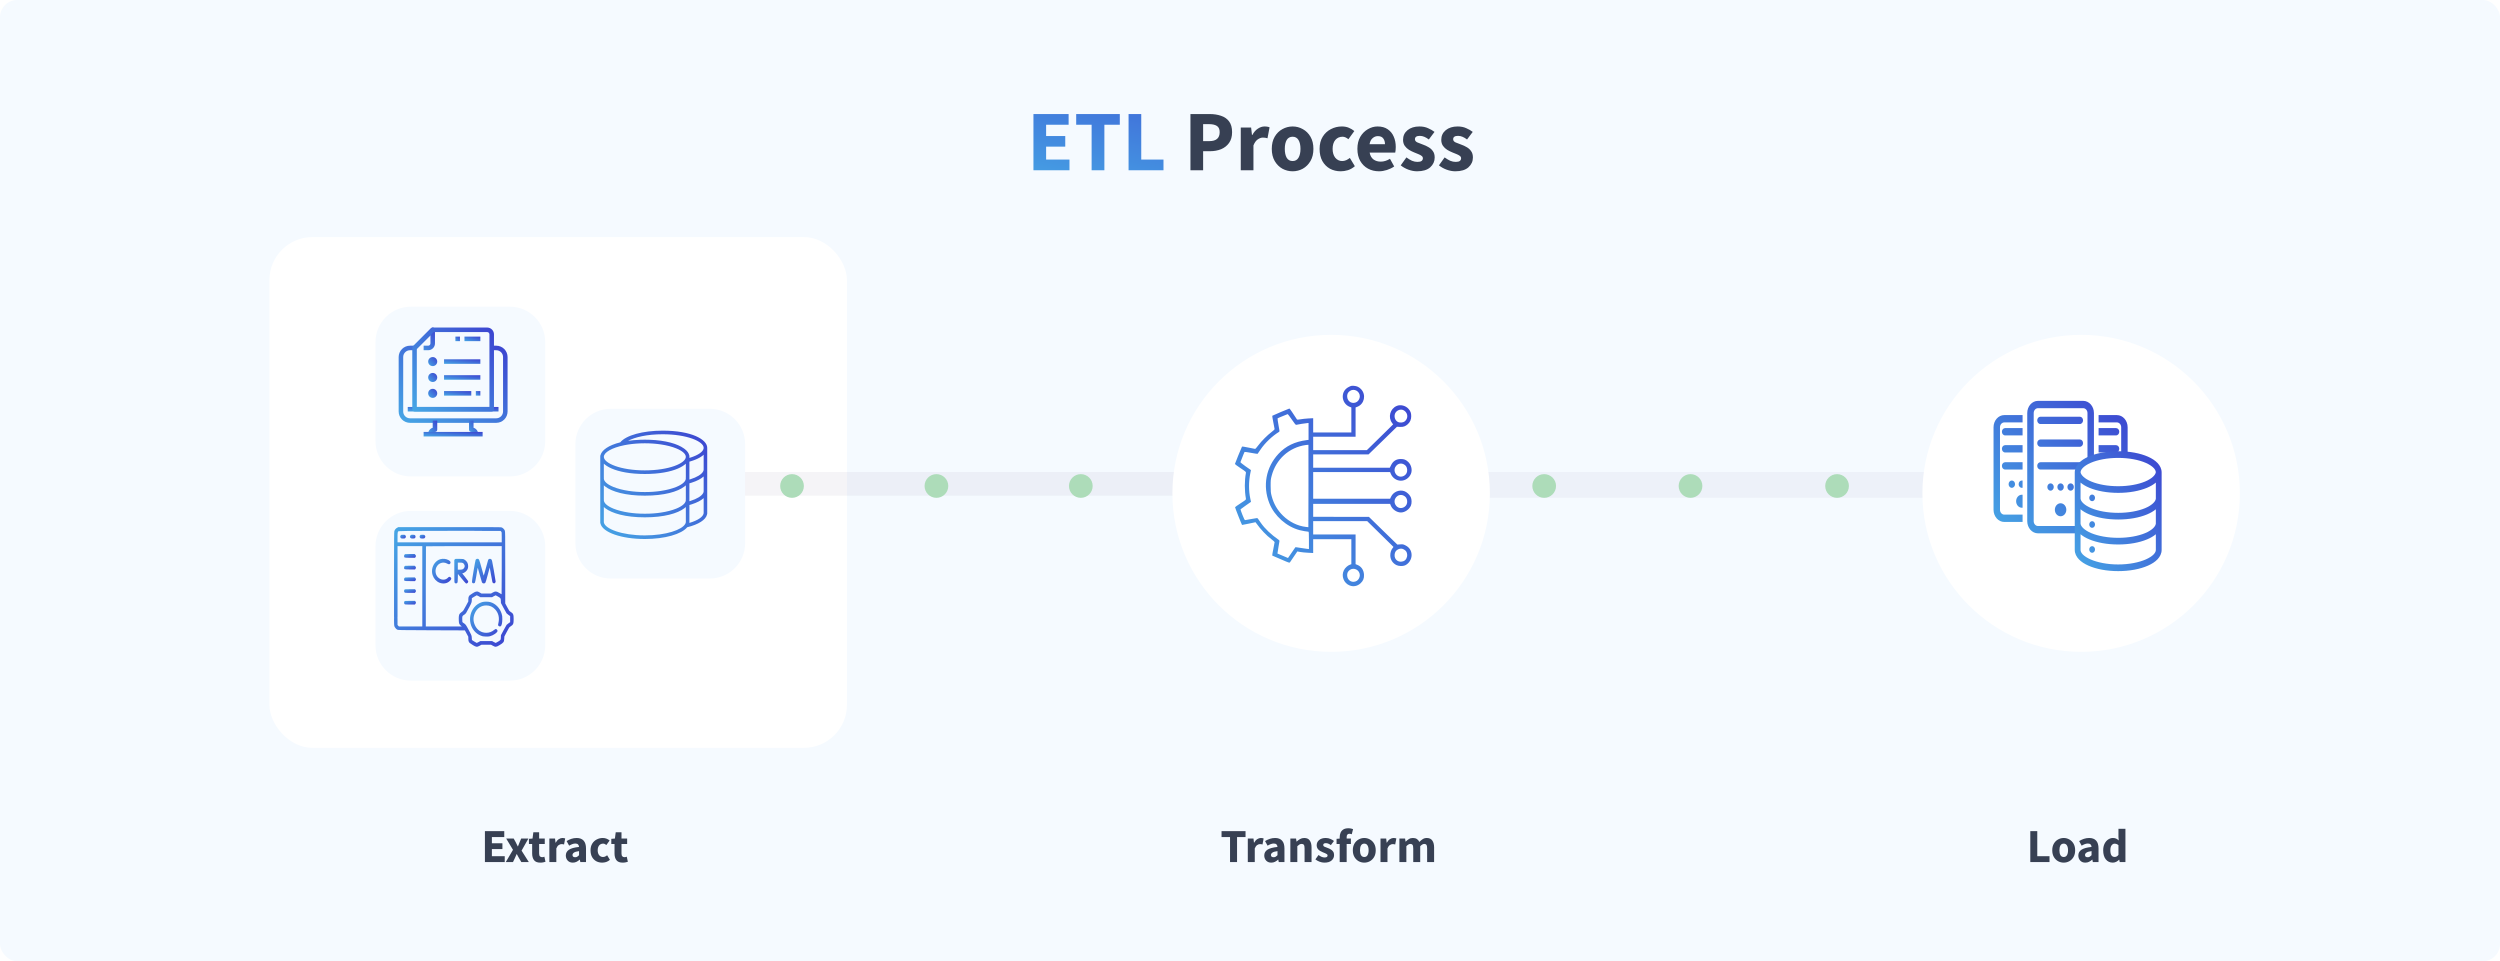 <svg width="1160" height="446" viewBox="0 0 1160 446" fill="none" xmlns="http://www.w3.org/2000/svg">
<rect width="1160" height="446" rx="8" fill="#F5FAFF"/>
<path d="M479.518 79V52.92H495.838V57.88H485.398V63.12H494.278V68.04H485.398V74.04H496.238V79H479.518ZM506.512 79V57.88H499.352V52.92H519.592V57.88H512.432V79H506.512ZM523.658 79V52.92H529.538V74.04H539.858V79H523.658Z" fill="url(#paint0_linear_16892_1857)"/>
<path d="M552.369 79V52.92H561.329C563.249 52.92 564.982 53.187 566.529 53.72C568.102 54.227 569.356 55.093 570.289 56.32C571.222 57.547 571.689 59.213 571.689 61.32C571.689 63.347 571.222 65.013 570.289 66.32C569.356 67.627 568.116 68.6 566.569 69.24C565.022 69.853 563.329 70.16 561.489 70.16H558.249V79H552.369ZM558.249 65.48H561.129C564.329 65.48 565.929 64.093 565.929 61.32C565.929 59.96 565.502 59 564.649 58.44C563.796 57.88 562.569 57.6 560.969 57.6H558.249V65.48ZM575.717 79V59.16H580.517L580.917 62.64H581.077C581.797 61.307 582.664 60.32 583.677 59.68C584.691 59.013 585.704 58.68 586.717 58.68C587.277 58.68 587.744 58.72 588.117 58.8C588.491 58.853 588.811 58.947 589.077 59.08L588.117 64.16C587.771 64.053 587.424 63.973 587.077 63.92C586.757 63.867 586.384 63.84 585.957 63.84C585.211 63.84 584.424 64.12 583.597 64.68C582.797 65.213 582.131 66.147 581.597 67.48V79H575.717ZM599.784 79.48C598.104 79.48 596.517 79.08 595.024 78.28C593.557 77.453 592.371 76.267 591.464 74.72C590.557 73.147 590.104 71.267 590.104 69.08C590.104 66.867 590.557 64.987 591.464 63.44C592.371 61.893 593.557 60.72 595.024 59.92C596.517 59.093 598.104 58.68 599.784 58.68C601.464 58.68 603.037 59.093 604.504 59.92C605.971 60.72 607.157 61.893 608.064 63.44C608.971 64.987 609.424 66.867 609.424 69.08C609.424 71.267 608.971 73.147 608.064 74.72C607.157 76.267 605.971 77.453 604.504 78.28C603.037 79.08 601.464 79.48 599.784 79.48ZM599.784 74.72C600.984 74.72 601.891 74.213 602.504 73.2C603.117 72.16 603.424 70.787 603.424 69.08C603.424 67.347 603.117 65.973 602.504 64.96C601.891 63.947 600.984 63.44 599.784 63.44C598.557 63.44 597.637 63.947 597.024 64.96C596.437 65.973 596.144 67.347 596.144 69.08C596.144 70.787 596.437 72.16 597.024 73.2C597.637 74.213 598.557 74.72 599.784 74.72ZM622.092 79.48C620.252 79.48 618.585 79.08 617.092 78.28C615.625 77.453 614.452 76.267 613.572 74.72C612.718 73.147 612.292 71.267 612.292 69.08C612.292 66.867 612.772 64.987 613.732 63.44C614.692 61.893 615.958 60.72 617.532 59.92C619.105 59.093 620.798 58.68 622.612 58.68C623.838 58.68 624.918 58.88 625.852 59.28C626.812 59.68 627.665 60.187 628.412 60.8L625.652 64.6C624.718 63.827 623.825 63.44 622.972 63.44C621.558 63.44 620.425 63.947 619.572 64.96C618.745 65.973 618.332 67.347 618.332 69.08C618.332 70.787 618.745 72.16 619.572 73.2C620.425 74.213 621.492 74.72 622.772 74.72C623.412 74.72 624.038 74.587 624.652 74.32C625.265 74.027 625.825 73.68 626.332 73.28L628.652 77.12C627.665 77.973 626.598 78.587 625.452 78.96C624.305 79.307 623.185 79.48 622.092 79.48ZM639.871 79.48C637.977 79.48 636.271 79.067 634.751 78.24C633.231 77.413 632.031 76.227 631.151 74.68C630.271 73.133 629.831 71.267 629.831 69.08C629.831 66.92 630.271 65.067 631.151 63.52C632.057 61.973 633.231 60.787 634.671 59.96C636.111 59.107 637.617 58.68 639.191 58.68C641.084 58.68 642.644 59.107 643.871 59.96C645.124 60.787 646.057 61.92 646.671 63.36C647.311 64.773 647.631 66.387 647.631 68.2C647.631 68.707 647.604 69.213 647.551 69.72C647.497 70.2 647.444 70.56 647.391 70.8H635.511C635.777 72.24 636.377 73.307 637.311 74C638.244 74.667 639.364 75 640.671 75C642.084 75 643.511 74.56 644.951 73.68L646.911 77.24C645.897 77.933 644.764 78.48 643.511 78.88C642.257 79.28 641.044 79.48 639.871 79.48ZM635.471 66.92H642.631C642.631 65.827 642.364 64.933 641.831 64.24C641.324 63.52 640.484 63.16 639.311 63.16C638.404 63.16 637.591 63.48 636.871 64.12C636.151 64.733 635.684 65.667 635.471 66.92ZM657.534 79.48C656.227 79.48 654.88 79.227 653.494 78.72C652.134 78.213 650.947 77.547 649.934 76.72L652.574 73.04C653.48 73.707 654.347 74.227 655.174 74.6C656.027 74.947 656.867 75.12 657.694 75.12C658.574 75.12 659.214 74.973 659.614 74.68C660.014 74.36 660.214 73.947 660.214 73.44C660.214 72.987 660.014 72.613 659.614 72.32C659.24 72.027 658.747 71.76 658.134 71.52C657.52 71.253 656.867 70.987 656.174 70.72C655.374 70.4 654.574 70 653.774 69.52C653 69.04 652.347 68.427 651.814 67.68C651.28 66.907 651.014 65.973 651.014 64.88C651.014 63.04 651.707 61.547 653.094 60.4C654.507 59.253 656.347 58.68 658.614 58.68C660.134 58.68 661.467 58.947 662.614 59.48C663.787 59.987 664.787 60.56 665.614 61.2L662.974 64.72C662.28 64.187 661.587 63.773 660.894 63.48C660.2 63.187 659.507 63.04 658.814 63.04C657.294 63.04 656.534 63.56 656.534 64.6C656.534 65.24 656.907 65.733 657.654 66.08C658.427 66.4 659.32 66.747 660.334 67.12C661.187 67.413 662.014 67.8 662.814 68.28C663.64 68.733 664.32 69.347 664.854 70.12C665.414 70.867 665.694 71.853 665.694 73.08C665.694 74.867 665 76.387 663.614 77.64C662.227 78.867 660.2 79.48 657.534 79.48ZM675.268 79.48C673.961 79.48 672.615 79.227 671.228 78.72C669.868 78.213 668.681 77.547 667.668 76.72L670.308 73.04C671.215 73.707 672.081 74.227 672.908 74.6C673.761 74.947 674.601 75.12 675.428 75.12C676.308 75.12 676.948 74.973 677.348 74.68C677.748 74.36 677.948 73.947 677.948 73.44C677.948 72.987 677.748 72.613 677.348 72.32C676.975 72.027 676.481 71.76 675.868 71.52C675.255 71.253 674.601 70.987 673.908 70.72C673.108 70.4 672.308 70 671.508 69.52C670.735 69.04 670.081 68.427 669.548 67.68C669.015 66.907 668.748 65.973 668.748 64.88C668.748 63.04 669.441 61.547 670.828 60.4C672.241 59.253 674.081 58.68 676.348 58.68C677.868 58.68 679.201 58.947 680.348 59.48C681.521 59.987 682.521 60.56 683.348 61.2L680.708 64.72C680.015 64.187 679.321 63.773 678.628 63.48C677.935 63.187 677.241 63.04 676.548 63.04C675.028 63.04 674.268 63.56 674.268 64.6C674.268 65.24 674.641 65.733 675.388 66.08C676.161 66.4 677.055 66.747 678.068 67.12C678.921 67.413 679.748 67.8 680.548 68.28C681.375 68.733 682.055 69.347 682.588 70.12C683.148 70.867 683.428 71.853 683.428 73.08C683.428 74.867 682.735 76.387 681.348 77.64C679.961 78.867 677.935 79.48 675.268 79.48Z" fill="#374053"/>
<g filter="url(#filter0_d_16892_1857)">
<rect x="123" y="106" width="268" height="237" rx="20" fill="white"/>
</g>
<g opacity="0.5">
<path opacity="0.1" d="M560 230V219H335V230H560Z" fill="#37285C"/>
</g>
<g opacity="0.6">
<path opacity="0.07" d="M933.898 231V219H574.898V231H933.898Z" fill="#37285C"/>
</g>
<g filter="url(#filter1_d_16892_1857)">
<path d="M689.303 224.913C689.303 184.296 656.328 151.369 615.651 151.369C574.975 151.369 542 184.296 542 224.913C542 265.53 574.975 298.457 615.651 298.457C656.328 298.457 689.303 265.53 689.303 224.913Z" fill="white"/>
</g>
<path d="M626.237 271.657C623.518 270.583 622.248 267.306 623.536 264.648C624.073 263.519 625.325 262.372 626.398 262.008L627.024 261.79V255.982V250.175H618.169H609.314V253.379V256.601L606.953 256.474C605.647 256.419 603.983 256.255 603.268 256.109L601.962 255.873L600.406 258.167C599.547 259.441 598.724 260.661 598.581 260.861C598.313 261.243 598.277 261.225 594.377 259.532C592.213 258.604 590.388 257.821 590.316 257.784C590.245 257.748 590.477 256.383 590.817 254.762C591.139 253.124 591.425 251.667 591.425 251.54C591.425 251.413 590.764 250.812 589.959 250.211C587.651 248.5 584.986 245.696 582.928 242.801L582.571 242.31L579.458 242.965C577.741 243.329 576.327 243.602 576.309 243.584C576.059 243.238 573 235.501 573.072 235.337C573.107 235.228 574.27 234.409 575.665 233.499C578.116 231.915 578.188 231.86 578.098 231.332C577.436 227.655 577.436 223.049 578.098 219.499C578.206 218.971 578.134 218.898 575.612 217.223C574.181 216.276 573 215.402 573 215.293C573 215.111 576.059 207.611 576.292 207.228C576.345 207.137 577.705 207.338 579.297 207.683C580.907 208.011 582.302 208.302 582.41 208.302C582.517 208.302 583.179 207.538 583.876 206.609C585.361 204.625 588.098 201.876 590.048 200.419C590.799 199.837 591.425 199.273 591.425 199.145C591.425 199.018 591.139 197.598 590.817 195.959C590.477 194.339 590.281 192.955 590.37 192.901C590.746 192.664 598.116 189.551 598.295 189.551C598.438 189.551 600.048 191.899 601.819 194.667C601.873 194.758 602.588 194.703 603.429 194.557C604.252 194.394 605.915 194.23 607.132 194.157L609.314 194.048V197.343V200.656H618.169H627.024V194.849V189.059L626.183 188.732C624.305 188.003 623.017 186.074 623.035 183.998C623.053 181.996 624.037 180.448 625.879 179.52C626.917 178.992 627.149 178.955 628.223 179.028C629.636 179.138 630.584 179.574 631.532 180.576C633.983 183.161 633.089 187.457 629.833 188.732L628.992 189.059V195.85V202.659H619.153H609.314V205.754V208.849H621.765H634.233L637.292 205.863C638.974 204.224 641.711 201.53 643.393 199.892L646.416 196.906L645.933 196.269C643.929 193.593 645.003 189.66 648.079 188.349C649.797 187.603 652.158 188.186 653.482 189.642C654.484 190.752 654.806 191.59 654.806 193.101C654.823 194.612 654.287 195.868 653.213 196.833C652.086 197.834 651.156 198.162 649.564 198.089L648.187 198.016L641.604 204.443L635.003 210.851H622.158H609.314V213.946V217.041H627.096H644.859L645.432 215.876C646.38 213.91 647.883 212.963 650.011 212.981C651.496 212.981 652.319 213.309 653.41 214.328C654.841 215.676 655.414 218.079 654.68 219.826C653.893 221.756 652.015 223.049 650.011 223.049C647.99 223.049 646.094 221.738 645.325 219.826L645.003 219.044H627.167H609.314V225.233V231.423H627.167H645.003L645.432 230.513C646.487 228.255 649.188 227.09 651.55 227.873C652.713 228.274 654.036 229.475 654.591 230.658C655.074 231.714 655.11 233.535 654.662 234.591C653.911 236.375 651.854 237.795 650.011 237.795C648.133 237.795 646.04 236.375 645.342 234.609L645.003 233.79H627.167H609.314V236.794V239.798L622.248 239.816H635.164L641.765 246.26L648.366 252.687L649.671 252.596C650.906 252.505 651.067 252.523 652.158 253.069C653.983 253.979 654.967 255.563 654.984 257.548C655.002 259.532 653.714 261.535 651.925 262.336C650.834 262.809 648.938 262.718 647.847 262.154C646.112 261.243 645.11 259.605 645.092 257.712C645.092 256.419 645.432 255.29 646.112 254.398L646.577 253.779L645.79 252.996C645.36 252.578 642.605 249.883 639.69 247.007L634.377 241.8H621.854H609.314V244.895V247.99H619.153H628.992V254.89V261.771L629.761 262.081C631.64 262.809 632.784 264.484 632.892 266.669C632.981 268.362 632.516 269.527 631.282 270.656C629.833 271.984 627.972 272.349 626.237 271.657ZM629.6 269.49C630.369 268.999 630.96 267.888 630.96 266.923C630.96 264.539 628.312 263.1 626.362 264.411C625.414 265.048 624.985 265.959 625.092 267.197C625.289 269.509 627.65 270.71 629.6 269.49ZM651.264 260.37C652.337 259.933 653.035 258.676 652.927 257.329C652.838 256.182 652.426 255.527 651.425 254.963C650.584 254.453 649.707 254.435 648.741 254.89C647.757 255.345 647.185 256.182 647.095 257.366C646.899 259.751 648.992 261.262 651.264 260.37ZM599.314 256.455C600.227 255.09 601.014 253.961 601.068 253.907C601.139 253.87 602.069 253.998 603.143 254.18C604.234 254.362 605.611 254.562 606.237 254.635L607.347 254.762V250.739C607.347 247.644 607.293 246.716 607.132 246.716C606.488 246.697 604.234 246.297 603.017 245.987C596.935 244.385 591.282 239.379 588.975 233.499C585.791 225.452 587.401 216.822 593.196 210.596C596.595 206.955 600.781 204.916 606.327 204.206L607.168 204.097V200.183V196.287H606.774C606.291 196.287 601.837 196.979 601.407 197.124C601.193 197.179 600.692 196.56 599.386 194.648C598.438 193.228 597.561 192.118 597.454 192.154C593.805 193.629 592.928 193.993 592.803 194.102C592.731 194.175 592.91 195.577 593.214 197.215C593.751 199.983 593.769 200.201 593.483 200.383C590.298 202.331 586.953 205.517 584.896 208.575C584.216 209.577 583.608 210.469 583.554 210.542C583.483 210.633 582.105 210.432 580.513 210.123C578.903 209.813 577.544 209.631 577.472 209.704C577.365 209.832 577.007 210.724 575.558 214.438C575.522 214.547 576.596 215.421 577.955 216.386L580.442 218.115L580.12 219.717C579.368 223.558 579.368 227.782 580.138 231.368L580.46 232.861L578.08 234.518C576.775 235.428 575.665 236.229 575.612 236.32C575.558 236.393 575.952 237.558 576.488 238.905C577.24 240.817 577.508 241.345 577.776 241.327C577.955 241.327 579.297 241.09 580.764 240.799C583.161 240.344 583.447 240.325 583.626 240.58C583.733 240.726 584.342 241.618 584.986 242.547C586.864 245.277 589.708 247.972 593.447 250.593C593.769 250.812 593.751 250.921 593.214 253.797C592.91 255.436 592.696 256.801 592.731 256.838C592.785 256.911 597.454 258.858 597.633 258.913C597.651 258.913 598.402 257.803 599.314 256.455ZM607.114 206.373C607.096 206.336 606.506 206.391 605.826 206.5C598.152 207.592 592.052 213.109 590.048 220.773C589.619 222.393 589.565 222.921 589.583 225.506C589.583 228.055 589.637 228.638 590.048 230.185C590.978 233.735 592.696 236.721 595.325 239.288C598.259 242.164 602.141 244.076 605.969 244.495L607.078 244.622L607.132 225.525C607.15 215.02 607.15 206.391 607.114 206.373ZM651.693 235.192C652.605 234.573 653.017 233.644 652.927 232.424C652.82 231.223 652.265 230.404 651.21 229.93C648.58 228.747 646.04 231.696 647.507 234.245C648.383 235.774 650.208 236.193 651.693 235.192ZM651.693 220.627C652.605 220.008 653.017 219.08 652.927 217.86C652.82 216.659 652.265 215.839 651.21 215.366C648.58 214.183 646.04 217.132 647.507 219.681C648.383 221.21 650.208 221.629 651.693 220.627ZM651.675 195.613C653.482 194.266 653.41 191.79 651.55 190.516C649.922 189.387 647.435 190.516 647.131 192.5C646.899 193.938 647.561 195.304 648.759 195.85C649.51 196.214 651.067 196.087 651.675 195.613ZM629.6 186.474C630.369 185.983 630.96 184.872 630.96 183.907C630.96 181.522 628.312 180.084 626.362 181.395C625.414 182.032 624.985 182.942 625.092 184.18C625.289 186.492 627.65 187.694 629.6 186.474Z" fill="url(#paint1_linear_16892_1857)"/>
<g filter="url(#filter2_d_16892_1857)">
<path d="M1037.3 224.913C1037.3 184.296 1004.33 151.369 963.651 151.369C922.975 151.369 890 184.296 890 224.913C890 265.53 922.975 298.457 963.651 298.457C1004.33 298.457 1037.3 265.53 1037.3 224.913Z" fill="white"/>
</g>
<path fill-rule="evenodd" clip-rule="evenodd" d="M966.594 186H945.63C942.874 186 940.639 188.533 940.639 191.658V241.808C940.639 244.934 942.874 247.467 945.63 247.467H966.594C969.35 247.467 971.585 244.934 971.585 241.808V191.658C971.585 188.533 969.35 186 966.594 186ZM945.63 189.398C944.527 189.398 943.634 190.411 943.634 191.658V241.808C943.634 243.056 944.527 244.069 945.63 244.069H966.594C967.697 244.069 968.59 243.056 968.59 241.808V191.658C968.59 190.411 967.697 189.398 966.594 189.398H945.63ZM945.267 195.052C945.267 195.991 945.938 196.751 946.765 196.751H965.039C965.866 196.751 966.537 195.991 966.537 195.052C966.537 194.113 965.866 193.353 965.039 193.353H946.765C945.938 193.353 945.267 194.113 945.267 195.052ZM951.454 227.671C950.627 227.671 949.956 226.911 949.956 225.972C949.956 225.033 950.627 224.272 951.454 224.272C952.28 224.272 952.951 225.033 952.951 225.972C952.951 226.911 952.28 227.671 951.454 227.671ZM956.113 227.671C955.286 227.671 954.615 226.911 954.615 225.972C954.615 225.033 955.286 224.272 956.113 224.272C956.939 224.272 957.61 225.033 957.61 225.972C957.61 226.911 956.939 227.671 956.113 227.671ZM959.274 225.972C959.274 226.911 959.945 227.671 960.771 227.671C961.598 227.671 962.269 226.911 962.269 225.972C962.269 225.033 961.598 224.272 960.771 224.272C959.945 224.272 959.274 225.033 959.274 225.972ZM956.113 239.548C954.643 239.548 953.451 238.197 953.451 236.53C953.451 234.862 954.643 233.511 956.113 233.511C957.582 233.511 958.775 234.862 958.775 236.53C958.775 238.197 957.582 239.548 956.113 239.548ZM946.765 207.309C945.938 207.309 945.267 206.549 945.267 205.61C945.267 204.671 945.938 203.911 946.765 203.911H965.039C965.866 203.911 966.537 204.671 966.537 205.61C966.537 206.549 965.866 207.309 965.039 207.309H946.765ZM945.267 216.168C945.267 217.107 945.938 217.867 946.765 217.867H965.039C965.866 217.867 966.537 217.107 966.537 216.168C966.537 215.229 965.866 214.469 965.039 214.469H946.765C945.938 214.469 945.267 215.229 945.267 216.168ZM973.748 229.551H974.081C975.551 229.551 976.743 230.902 976.743 232.57C976.743 234.238 975.551 235.589 974.081 235.589H973.748V229.551ZM974.081 222.953H973.748V226.351H974.081C974.908 226.351 975.578 225.591 975.578 224.652C975.578 223.713 974.908 222.953 974.081 222.953ZM973.748 238.79H982.233C983.337 238.79 984.23 237.777 984.23 236.53V198.257C984.23 197.009 983.337 195.997 982.233 195.997H973.748V192.599H982.233C984.99 192.599 987.225 195.132 987.225 198.257V236.53C987.225 239.655 984.99 242.188 982.233 242.188H973.748V238.79ZM981.843 198.632H973.748V202.03H981.843C982.67 202.03 983.341 201.27 983.341 200.331C983.341 199.392 982.67 198.632 981.843 198.632ZM973.748 206.55H981.843C982.67 206.55 983.341 207.31 983.341 208.249C983.341 209.188 982.67 209.949 981.843 209.949H973.748V206.55ZM981.843 214.469H973.748V217.867H981.843C982.67 217.867 983.341 217.107 983.341 216.168C983.341 215.229 982.67 214.469 981.843 214.469ZM978.739 226.351C977.912 226.351 977.242 225.591 977.242 224.652C977.242 223.713 977.912 222.953 978.739 222.953C979.565 222.953 980.236 223.713 980.236 224.652C980.236 225.591 979.565 226.351 978.739 226.351ZM938.477 229.551H938.144C936.674 229.551 935.482 230.902 935.482 232.57C935.482 234.238 936.674 235.589 938.144 235.589H938.477V229.551ZM938.144 222.953H938.476V226.351H938.144C937.317 226.351 936.646 225.591 936.646 224.652C936.646 223.713 937.317 222.953 938.144 222.953ZM938.476 242.188V238.79H929.991C928.888 238.79 927.995 237.777 927.995 236.53V198.257C927.995 197.009 928.888 195.997 929.991 195.997H938.476V192.599H929.991C927.235 192.599 925 195.132 925 198.257V236.53C925 239.655 927.235 242.188 929.991 242.188H938.476ZM938.476 198.632V202.03H930.381C929.555 202.03 928.884 201.27 928.884 200.331C928.884 199.392 929.555 198.632 930.381 198.632H938.476ZM938.476 209.949V206.55H930.381C929.555 206.55 928.884 207.31 928.884 208.249C928.884 209.188 929.555 209.949 930.381 209.949H938.476ZM938.476 214.469V217.867H930.381C929.555 217.867 928.884 217.107 928.884 216.168C928.884 215.229 929.555 214.469 930.381 214.469H938.476ZM931.988 224.652C931.988 225.591 932.659 226.351 933.485 226.351C934.312 226.351 934.982 225.591 934.982 224.652C934.982 223.713 934.312 222.953 933.485 222.953C932.659 222.953 931.988 223.713 931.988 224.652Z" fill="url(#paint2_linear_16892_1857)"/>
<path d="M964.207 217.249C964.207 217.249 976.051 210.086 984.174 210.471C991.307 210.81 1001.48 217.249 1001.48 217.249V257.042C1001.48 257.042 991.262 263.064 984.174 263.382C976.091 263.745 964.207 257.042 964.207 257.042V217.249Z" fill="white"/>
<path d="M982.843 209.378C977.493 209.378 972.663 210.295 969.048 211.889C967.24 212.686 965.727 213.652 964.596 214.834C963.466 216.016 962.686 217.514 962.686 219.204V255.151C962.686 256.84 963.466 258.338 964.596 259.52C965.727 260.702 967.24 261.669 969.048 262.466C972.663 264.059 977.493 265 982.843 265C988.192 265 993.023 264.059 996.638 262.466C998.445 261.669 999.959 260.702 1001.09 259.52C1002.22 258.338 1003 256.84 1003 255.151V219.204C1003 217.514 1002.22 216.016 1001.09 214.834C999.959 213.652 998.445 212.686 996.638 211.889C993.023 210.295 988.192 209.378 982.843 209.378ZM982.843 212.468C987.916 212.468 992.486 213.381 995.672 214.786C997.265 215.488 998.515 216.324 999.284 217.127C1000.01 217.888 1000.26 218.525 1000.29 219.107C1000.29 219.123 1000.29 219.139 1000.29 219.155C1000.2 219.74 999.816 220.455 998.969 221.232C998.121 222.008 996.855 222.799 995.273 223.453C992.109 224.76 987.703 225.601 982.843 225.601C977.983 225.601 973.576 224.76 970.413 223.453C968.831 222.799 967.564 222.008 966.717 221.232C965.87 220.455 965.484 219.74 965.394 219.155C965.394 219.139 965.394 219.123 965.394 219.107C965.421 218.525 965.674 217.888 966.402 217.127C967.171 216.324 968.42 215.488 970.014 214.786C973.2 213.381 977.77 212.468 982.843 212.468ZM965.373 223.911C966.499 224.864 967.887 225.679 969.51 226.35C973.068 227.82 977.718 228.691 982.843 228.691C987.967 228.691 992.617 227.82 996.176 226.35C997.799 225.679 999.187 224.864 1000.31 223.911V231.347C1000.3 231.387 1000.3 231.427 1000.29 231.468C1000.21 232.053 999.847 232.763 999.011 233.544C998.174 234.325 996.92 235.128 995.336 235.789C992.168 237.111 987.734 237.962 982.843 237.962C977.951 237.962 973.517 237.111 970.35 235.789C968.766 235.128 967.511 234.325 966.675 233.544C965.839 232.763 965.471 232.053 965.394 231.468C965.389 231.419 965.382 231.371 965.373 231.323V223.911ZM970.748 229.464C970.006 229.464 969.405 230.156 969.405 231.009C969.405 231.862 970.006 232.554 970.748 232.554C971.491 232.554 972.092 231.862 972.092 231.009C972.092 230.156 971.491 229.464 970.748 229.464ZM965.373 236.296C966.484 237.235 967.851 238.02 969.447 238.686C973.014 240.175 977.685 241.052 982.843 241.052C988.001 241.052 992.671 240.175 996.239 238.686C997.834 238.02 999.202 237.235 1000.31 236.296V242.935C1000.3 242.975 1000.3 243.015 1000.29 243.056C1000.21 243.641 999.847 244.351 999.011 245.132C998.174 245.913 996.92 246.716 995.336 247.377C992.168 248.699 987.734 249.55 982.843 249.55C977.951 249.55 973.517 248.699 970.35 247.377C968.766 246.716 967.511 245.913 966.675 245.132C965.839 244.351 965.471 243.641 965.394 243.056C965.389 243.007 965.382 242.959 965.373 242.911V236.296ZM970.748 241.824C970.006 241.824 969.405 242.516 969.405 243.369C969.405 244.223 970.006 244.915 970.748 244.915C971.491 244.915 972.092 244.223 972.092 243.369C972.092 242.516 971.491 241.824 970.748 241.824ZM965.373 247.884C966.484 248.823 967.851 249.608 969.447 250.274C973.014 251.763 977.685 252.64 982.843 252.64C988.001 252.64 992.671 251.763 996.239 250.274C997.834 249.608 999.202 248.823 1000.31 247.884V255.151C1000.31 255.759 1000.05 256.447 999.284 257.251C998.515 258.055 997.265 258.866 995.672 259.569C992.486 260.973 987.916 261.91 982.843 261.91C977.77 261.91 973.2 260.973 970.014 259.569C968.42 258.866 967.171 258.055 966.402 257.251C965.633 256.447 965.373 255.759 965.373 255.151V247.884ZM970.748 253.412C970.006 253.412 969.405 254.104 969.405 254.957C969.405 255.811 970.006 256.503 970.748 256.503C971.491 256.503 972.092 255.811 972.092 254.957C972.092 254.104 971.491 253.412 970.748 253.412Z" fill="url(#paint3_linear_16892_1857)"/>
<circle cx="367.5" cy="225.5" r="5.5" fill="#ADDCB9"/>
<circle cx="501.5" cy="225.5" r="5.5" fill="#ADDCB9"/>
<circle cx="434.5" cy="225.5" r="5.5" fill="#ADDCB9"/>
<circle cx="852.398" cy="225.5" r="5.5" fill="#ADDCB9"/>
<circle cx="716.5" cy="225.5" r="5.5" fill="#ADDCB9"/>
<circle cx="784.398" cy="225.5" r="5.5" fill="#ADDCB9"/>
<g filter="url(#filter3_d_16892_1857)">
<path d="M233.35 138H187.408C178.346 138 171 145.346 171 154.408V200.35C171 209.412 178.346 216.758 187.408 216.758H233.35C242.412 216.758 249.758 209.412 249.758 200.35V154.408C249.758 145.346 242.412 138 233.35 138Z" fill="#F5FAFF"/>
</g>
<path d="M230.253 196.2H190.243C188.847 196.198 187.509 195.643 186.522 194.656C185.535 193.669 184.98 192.331 184.979 190.935V165.666C184.98 164.27 185.535 162.932 186.522 161.945C187.509 160.958 188.847 160.403 190.243 160.401H192.349V162.507H190.243C189.405 162.507 188.602 162.84 188.009 163.432C187.417 164.025 187.084 164.828 187.084 165.666V190.935C187.084 191.773 187.417 192.577 188.009 193.169C188.602 193.761 189.405 194.094 190.243 194.094H230.253C231.091 194.094 231.894 193.761 232.487 193.169C233.079 192.577 233.412 191.773 233.412 190.935V165.666C233.412 164.828 233.079 164.025 232.487 163.432C231.894 162.84 231.091 162.507 230.253 162.507H228.147V160.401H230.253C231.649 160.403 232.987 160.958 233.974 161.945C234.961 162.932 235.516 164.27 235.518 165.666V190.935C235.516 192.331 234.961 193.669 233.974 194.656C232.987 195.643 231.649 196.198 230.253 196.2Z" fill="url(#paint4_linear_16892_1857)"/>
<path d="M200.771 201.464H198.666C198.634 200.803 198.824 200.151 199.205 199.61C199.587 199.07 200.138 198.672 200.771 198.481V195.146H202.877V199.358C202.877 199.637 202.766 199.905 202.569 200.103C202.371 200.3 202.103 200.411 201.824 200.411C201.683 200.397 201.539 200.415 201.405 200.463C201.271 200.511 201.15 200.588 201.049 200.689C200.948 200.789 200.871 200.911 200.823 201.045C200.775 201.179 200.757 201.322 200.771 201.464Z" fill="url(#paint5_linear_16892_1857)"/>
<path d="M221.829 201.464H219.723C219.736 201.321 219.718 201.177 219.669 201.043C219.62 200.908 219.542 200.786 219.44 200.685C219.338 200.584 219.215 200.507 219.079 200.46C218.944 200.413 218.8 200.396 218.657 200.411C218.381 200.404 218.119 200.291 217.925 200.095C217.731 199.898 217.62 199.634 217.617 199.358V195.146H219.723V198.481C220.356 198.672 220.907 199.07 221.289 199.61C221.671 200.151 221.861 200.803 221.829 201.464Z" fill="url(#paint6_linear_16892_1857)"/>
<path d="M223.934 200.412H196.559V202.518H223.934V200.412Z" fill="url(#paint7_linear_16892_1857)"/>
<path d="M231.305 188.829H189.189V190.935H231.305V188.829Z" fill="url(#paint8_linear_16892_1857)"/>
<path d="M198.667 162.507H196.561V160.401H198.667C198.946 160.401 199.214 160.291 199.412 160.093C199.609 159.896 199.72 159.628 199.72 159.349V155.573L193.094 162.199L191.605 160.71L200.029 152.287C200.176 152.14 200.363 152.039 200.568 151.999C200.772 151.958 200.984 151.979 201.176 152.059C201.368 152.138 201.533 152.273 201.648 152.446C201.764 152.619 201.826 152.823 201.826 153.031V159.349C201.826 160.186 201.493 160.99 200.901 161.582C200.308 162.174 199.505 162.507 198.667 162.507Z" fill="url(#paint9_linear_16892_1857)"/>
<path d="M228.148 190.936H192.35C192.071 190.936 191.803 190.825 191.605 190.627C191.408 190.43 191.297 190.162 191.297 189.883V161.455C191.297 161.175 191.408 160.908 191.605 160.71L200.029 152.287C200.226 152.09 200.494 151.979 200.773 151.979H226.042C226.88 151.979 227.684 152.311 228.276 152.904C228.868 153.496 229.201 154.299 229.201 155.137V189.883C229.201 190.162 229.09 190.43 228.893 190.627C228.695 190.825 228.428 190.936 228.148 190.936ZM193.403 188.83H227.095V155.137C227.095 154.858 226.984 154.59 226.787 154.393C226.59 154.195 226.322 154.084 226.042 154.084H201.209L193.403 161.89V188.83Z" fill="url(#paint10_linear_16892_1857)"/>
<path d="M222.883 166.719H206.037V168.825H222.883V166.719Z" fill="url(#paint11_linear_16892_1857)"/>
<path d="M222.883 174.088H206.037V176.194H222.883V174.088Z" fill="url(#paint12_linear_16892_1857)"/>
<path d="M218.672 181.46H206.037V183.566H218.672V181.46Z" fill="url(#paint13_linear_16892_1857)"/>
<path d="M200.77 169.877C200.353 169.877 199.946 169.753 199.6 169.522C199.254 169.29 198.984 168.961 198.824 168.577C198.665 168.192 198.623 167.768 198.705 167.36C198.786 166.952 198.986 166.576 199.281 166.282C199.575 165.987 199.951 165.787 200.359 165.706C200.768 165.624 201.191 165.666 201.576 165.825C201.96 165.985 202.289 166.255 202.521 166.601C202.752 166.947 202.876 167.354 202.876 167.771C202.876 168.329 202.654 168.865 202.259 169.26C201.864 169.655 201.328 169.877 200.77 169.877Z" fill="url(#paint14_linear_16892_1857)"/>
<path d="M200.77 177.249C200.353 177.249 199.946 177.125 199.6 176.894C199.254 176.662 198.984 176.334 198.824 175.949C198.665 175.564 198.623 175.141 198.705 174.732C198.786 174.324 198.986 173.948 199.281 173.654C199.575 173.359 199.951 173.159 200.359 173.078C200.768 172.996 201.191 173.038 201.576 173.197C201.96 173.357 202.289 173.627 202.521 173.973C202.752 174.319 202.876 174.726 202.876 175.143C202.876 175.701 202.654 176.237 202.259 176.632C201.864 177.027 201.328 177.249 200.77 177.249Z" fill="url(#paint15_linear_16892_1857)"/>
<path d="M200.77 184.617C200.353 184.617 199.946 184.493 199.6 184.262C199.254 184.031 198.984 183.702 198.824 183.317C198.665 182.932 198.623 182.509 198.705 182.1C198.786 181.692 198.986 181.317 199.281 181.022C199.575 180.728 199.951 180.527 200.359 180.446C200.768 180.364 201.191 180.406 201.576 180.566C201.96 180.725 202.289 180.995 202.521 181.341C202.752 181.687 202.876 182.095 202.876 182.511C202.876 183.07 202.654 183.605 202.259 184C201.864 184.395 201.328 184.617 200.77 184.617Z" fill="url(#paint16_linear_16892_1857)"/>
<path d="M222.883 181.46H220.777V183.566H222.883V181.46Z" fill="url(#paint17_linear_16892_1857)"/>
<path d="M222.882 156.19H215.512V158.296H222.882V156.19Z" fill="url(#paint18_linear_16892_1857)"/>
<path d="M213.407 156.19H211.301V158.296H213.407V156.19Z" fill="url(#paint19_linear_16892_1857)"/>
<g filter="url(#filter4_d_16892_1857)">
<path d="M233.35 232.758H187.408C178.346 232.758 171 240.104 171 249.166V295.108C171 304.169 178.346 311.515 187.408 311.515H233.35C242.412 311.515 249.758 304.169 249.758 295.108V249.166C249.758 240.104 242.412 232.758 233.35 232.758Z" fill="#F5FAFF"/>
</g>
<path d="M184.259 244.892C183.641 245.221 183.208 245.75 182.98 246.432C182.861 246.797 182.839 250.136 182.828 264.787V286.223L183.099 286.505C183.435 286.882 183.847 286.882 184.183 286.505L184.454 286.223V268.045V253.405H190.2H195.945V272.042V290.68H190.514H185.083L184.769 290.339L184.454 289.998V287.799C184.454 285.635 184.454 285.612 184.183 285.33C184.042 285.165 183.793 285.036 183.641 285.036C183.489 285.036 183.24 285.165 183.099 285.33C182.828 285.612 182.828 285.635 182.828 287.811C182.828 289.151 182.882 290.186 182.958 290.468C183.121 291.044 183.782 291.879 184.313 292.161C184.704 292.373 185.343 292.385 200.217 292.443L215.708 292.502L216.499 293.972L217.291 295.442L217.302 296.359C217.302 297.029 217.356 297.394 217.518 297.735C217.757 298.252 217.92 298.382 219.416 299.322C220.901 300.263 221.345 300.298 222.549 299.628L223.416 299.146H225.616H227.828L228.684 299.628C229.877 300.31 230.289 300.263 231.817 299.322C233.693 298.17 233.888 297.911 233.964 296.336L234.029 295.324L235.156 293.184C236.24 291.138 236.316 291.021 236.858 290.68C238.159 289.88 238.333 289.48 238.333 287.27C238.333 285.059 238.159 284.659 236.858 283.848C236.327 283.519 236.23 283.378 235.362 281.743L234.43 279.991V263.318C234.43 247.444 234.419 246.62 234.224 246.174C234.007 245.633 233.368 244.986 232.847 244.751C232.555 244.622 231.21 244.586 225.714 244.586H218.939L218.722 244.892C218.353 245.398 218.44 245.903 218.939 246.174C219.199 246.327 220.25 246.35 225.757 246.35H232.273L232.533 246.644C232.804 246.926 232.804 246.938 232.804 249.29V251.641H208.629H184.454V249.407C184.454 247.079 184.508 246.715 184.931 246.479C185.094 246.385 189.517 246.338 200.802 246.315L219.708 246.291L219.914 246.009C220.196 245.633 220.174 245.151 219.871 244.845L219.622 244.586H200.596H184.823L184.259 244.892ZM232.804 264.576C232.804 270.714 232.771 275.746 232.739 275.746C232.695 275.746 232.229 275.476 231.687 275.135C230.311 274.288 229.855 274.253 228.684 274.912L227.828 275.394H225.606H223.394L222.559 274.912C221.811 274.465 221.681 274.429 221.118 274.476C220.608 274.523 220.305 274.653 219.416 275.217C217.92 276.158 217.757 276.287 217.518 276.805C217.356 277.146 217.302 277.498 217.302 278.157V279.051L216.142 281.226C214.982 283.401 214.982 283.413 214.223 283.966C213.8 284.26 213.345 284.683 213.215 284.895C212.911 285.388 212.814 286.247 212.879 287.846C212.933 289.316 213.074 289.68 213.822 290.292L214.288 290.68H205.93H197.572V272.125C197.572 261.918 197.604 253.523 197.647 253.487C197.68 253.44 205.615 253.405 215.264 253.405H232.804V264.576ZM222.126 276.652L222.885 277.099H225.606H228.316L229.096 276.652C229.519 276.417 229.931 276.217 230.007 276.217C230.072 276.217 230.614 276.511 231.199 276.875C232.37 277.604 232.338 277.545 232.403 278.921L232.435 279.803L233.66 282.096C234.332 283.354 234.972 284.495 235.07 284.612C235.167 284.73 235.568 285.059 235.98 285.341L236.707 285.859V287.27V288.681L235.98 289.198C235.568 289.48 235.167 289.81 235.07 289.927C234.972 290.045 234.332 291.185 233.66 292.443L232.435 294.736L232.403 295.618C232.338 296.994 232.37 296.935 231.199 297.664C230.614 298.029 230.072 298.323 230.007 298.323C229.931 298.323 229.519 298.123 229.096 297.888L228.316 297.441H225.606H222.885L222.126 297.888C221.714 298.123 221.302 298.323 221.204 298.323C221.118 298.323 220.576 298.017 220.012 297.641L218.982 296.971L218.906 295.959C218.83 294.807 218.863 294.901 217.388 292.138C216.218 289.927 216.033 289.668 215.188 289.151C214.873 288.951 214.581 288.716 214.548 288.61C214.516 288.504 214.483 287.869 214.483 287.199C214.483 285.812 214.472 285.835 215.48 285.177C216.142 284.73 216.261 284.565 217.724 281.779C218.787 279.768 218.917 279.392 218.928 278.274V277.569L219.99 276.899C220.565 276.534 221.118 276.228 221.204 276.217C221.302 276.217 221.714 276.417 222.126 276.652Z" fill="url(#paint20_linear_16892_1857)"/>
<path d="M204.305 259.472C202.364 260.037 200.793 261.989 200.5 264.211C200.012 267.95 202.993 271.184 206.451 270.678C207.395 270.537 208.164 270.125 208.836 269.432C209.476 268.762 209.552 268.385 209.118 267.927C208.771 267.539 208.316 267.539 207.969 267.938C206.722 269.385 204.489 269.291 203.08 267.727C201.866 266.375 201.746 264.129 202.798 262.647C203.275 261.965 203.676 261.648 204.435 261.307C205.378 260.895 206.495 260.966 207.47 261.506C208.229 261.93 208.62 261.918 208.901 261.483C209.27 260.919 209.01 260.378 208.164 259.907C207.015 259.272 205.541 259.108 204.305 259.472Z" fill="url(#paint21_linear_16892_1857)"/>
<path d="M211.035 259.543L210.797 259.825V265.022C210.797 270.067 210.808 270.231 211.014 270.455C211.339 270.808 211.805 270.808 212.152 270.443C212.347 270.243 212.38 270.02 212.423 268.268L212.477 266.316L214.212 268.456C215.166 269.632 216.055 270.643 216.196 270.702C216.748 270.937 217.421 270.208 217.204 269.608C217.15 269.467 216.51 268.621 215.794 267.727C215.068 266.845 214.483 266.092 214.483 266.057C214.483 266.022 214.569 265.987 214.678 265.987C215.057 265.987 215.957 265.422 216.402 264.893C217.009 264.176 217.215 263.623 217.225 262.671C217.225 261.354 216.608 260.296 215.426 259.614C215.014 259.367 214.786 259.343 213.128 259.308C211.306 259.261 211.285 259.273 211.035 259.543ZM214.808 261.26C215.057 261.401 215.274 261.671 215.437 262.012C215.654 262.483 215.675 262.624 215.578 263.012C215.437 263.564 214.981 264.07 214.472 264.223C214.277 264.293 213.724 264.34 213.269 264.34H212.423V262.694V261.048H213.431C214.19 261.048 214.526 261.095 214.808 261.26Z" fill="url(#paint22_linear_16892_1857)"/>
<path d="M220.985 259.437C220.899 259.519 220.769 259.661 220.693 259.755C220.617 259.86 220.194 262.177 219.728 264.917C218.839 270.255 218.839 270.314 219.403 270.584C219.75 270.761 220.183 270.631 220.378 270.302C220.465 270.161 220.736 268.82 220.985 267.339C221.517 264.094 221.647 263.364 221.69 263.423C221.712 263.447 222.124 264.917 222.601 266.692C223.089 268.468 223.544 270.055 223.62 270.208C223.891 270.796 224.769 270.913 225.192 270.408C225.333 270.255 225.734 268.915 226.308 266.727C226.796 264.834 227.219 263.294 227.23 263.317C227.241 263.329 227.501 264.799 227.815 266.575C228.119 268.35 228.422 269.949 228.476 270.114C228.585 270.408 228.964 270.69 229.268 270.69C229.582 270.69 229.983 270.208 229.983 269.832C229.983 269.62 229.604 267.292 229.138 264.646C228.325 260.084 228.27 259.813 227.989 259.555C227.512 259.12 226.774 259.225 226.503 259.778C226.438 259.907 225.95 261.636 225.441 263.611C224.921 265.587 224.465 267.151 224.433 267.092C224.4 267.033 223.945 265.375 223.414 263.423C222.351 259.496 222.265 259.284 221.538 259.284C221.322 259.284 221.072 259.355 220.985 259.437Z" fill="url(#paint23_linear_16892_1857)"/>
<path d="M223.698 279.379C222.256 279.826 221.021 280.626 220.099 281.743C216.457 286.117 217.985 292.878 223.069 294.936C223.839 295.253 224.154 295.312 225.27 295.348C226.235 295.395 226.766 295.359 227.33 295.218C228.967 294.795 230.853 293.478 230.853 292.749C230.853 292.349 230.409 291.855 230.062 291.855C229.921 291.855 229.585 292.032 229.325 292.255C228.208 293.172 227.016 293.619 225.65 293.619C223.286 293.619 221.357 292.326 220.348 290.068C219.492 288.151 219.492 286.388 220.348 284.471C221.357 282.213 223.286 280.92 225.65 280.92C227.276 280.92 228.62 281.531 229.78 282.789C231.298 284.447 231.829 286.646 231.276 289.021C231.048 289.997 231.048 290.009 231.254 290.315C231.493 290.656 232.002 290.773 232.36 290.562C232.772 290.327 233.075 288.939 233.075 287.269C233.075 285.964 233.043 285.682 232.761 284.753C231.97 282.154 229.921 280.05 227.536 279.391C226.441 279.085 224.696 279.085 223.698 279.379Z" fill="url(#paint24_linear_16892_1857)"/>
<path d="M186.101 248.196C186.025 248.232 185.895 248.408 185.798 248.608C185.657 248.902 185.657 249.02 185.765 249.302C185.939 249.784 186.155 249.878 187.055 249.878C187.727 249.878 187.857 249.843 188.085 249.584C188.432 249.219 188.432 248.773 188.085 248.408C187.857 248.149 187.738 248.114 187.034 248.126C186.6 248.126 186.177 248.161 186.101 248.196Z" fill="url(#paint25_linear_16892_1857)"/>
<path d="M190.47 248.408C190.102 248.796 190.113 249.314 190.481 249.631C190.72 249.831 190.926 249.878 191.544 249.878C192.01 249.866 192.389 249.807 192.498 249.713C192.931 249.361 192.92 248.632 192.498 248.279C192.389 248.185 191.999 248.126 191.522 248.114C190.828 248.114 190.698 248.149 190.47 248.408Z" fill="url(#paint26_linear_16892_1857)"/>
<path d="M195.099 248.196C195.023 248.232 194.893 248.408 194.796 248.608C194.655 248.902 194.655 249.02 194.763 249.302C194.937 249.784 195.153 249.878 196.053 249.878C196.725 249.878 196.855 249.843 197.083 249.584C197.235 249.431 197.354 249.161 197.354 248.996C197.354 248.831 197.235 248.561 197.083 248.408C196.855 248.149 196.736 248.114 196.032 248.126C195.598 248.126 195.175 248.161 195.099 248.196Z" fill="url(#paint27_linear_16892_1857)"/>
<path d="M188.032 257.133C187.675 257.274 187.49 257.568 187.49 258.003C187.49 258.779 187.631 258.814 190.265 258.814H192.575L192.791 258.509C193.095 258.085 193.073 257.803 192.705 257.392L192.39 257.051L190.287 257.062C189.138 257.062 188.119 257.098 188.032 257.133Z" fill="url(#paint28_linear_16892_1857)"/>
<path d="M188.032 262.541C187.675 262.694 187.49 262.976 187.49 263.4C187.49 264.199 187.577 264.223 190.233 264.223H192.575L192.791 263.917C193.084 263.505 193.073 263.247 192.759 262.847L192.499 262.518L190.341 262.494C189.16 262.482 188.119 262.506 188.032 262.541Z" fill="url(#paint29_linear_16892_1857)"/>
<path d="M188.086 267.95C187.696 268.056 187.49 268.35 187.49 268.809C187.49 269.608 187.577 269.632 190.233 269.632H192.575L192.791 269.326C193.084 268.915 193.073 268.656 192.759 268.256L192.499 267.927L190.396 267.903C189.246 267.892 188.206 267.915 188.086 267.95Z" fill="url(#paint30_linear_16892_1857)"/>
<path d="M187.675 273.606C187.414 273.924 187.436 274.606 187.718 274.876C187.924 275.076 188.141 275.1 190.222 275.1H192.499L192.759 274.77C193.073 274.371 193.084 274.112 192.791 273.7L192.575 273.395H190.211C188.065 273.395 187.837 273.418 187.675 273.606Z" fill="url(#paint31_linear_16892_1857)"/>
<path d="M187.675 279.015C187.414 279.333 187.436 280.015 187.718 280.285C187.924 280.485 188.141 280.509 190.222 280.509H192.499L192.759 280.18C193.073 279.78 193.084 279.521 192.791 279.11L192.575 278.804H190.211C188.065 278.804 187.837 278.827 187.675 279.015Z" fill="url(#paint32_linear_16892_1857)"/>
<g filter="url(#filter5_d_16892_1857)">
<path d="M326.108 185.379H280.166C271.104 185.379 263.758 192.725 263.758 201.787V247.729C263.758 256.79 271.104 264.136 280.166 264.136H326.108C335.169 264.136 342.515 256.79 342.515 247.729V201.787C342.515 192.725 335.169 185.379 326.108 185.379Z" fill="#F5FAFF"/>
</g>
<path fill-rule="evenodd" clip-rule="evenodd" d="M307.473 199.819C298.25 199.819 290.459 201.988 287.8 205.245C282.385 206.588 279.255 208.849 278.644 211.141C278.575 211.264 278.523 211.399 278.523 211.551V242.558C278.523 242.694 278.559 242.822 278.62 242.936C279.597 247.038 288.336 250.1 299.202 250.1C308.499 250.1 316.223 247.854 318.876 244.638C324.135 243.342 327.45 241.222 328.048 238.772C328.114 238.653 328.151 238.514 328.151 238.368V207.78C328.151 203.921 320.904 199.819 307.473 199.819ZM318.226 235.261V242.309C318.214 242.346 318.206 242.384 318.199 242.422C318.172 242.593 318.114 242.765 318.037 242.936C318.007 243.002 317.961 243.068 317.924 243.134C316.427 245.807 309.103 248.424 299.202 248.424C288.419 248.424 280.673 245.321 280.204 242.422C280.198 242.384 280.189 242.348 280.178 242.312V235.261C280.201 235.283 280.23 235.304 280.254 235.326C280.434 235.487 280.618 235.647 280.825 235.801C283.94 238.188 290.171 240.044 299.202 240.044C308.194 240.044 314.409 238.204 317.538 235.83C317.788 235.646 318.013 235.456 318.225 235.262L318.226 235.261ZM326.497 231.126V238.12C326.485 238.156 326.477 238.193 326.47 238.232C326.208 239.859 323.729 241.493 319.876 242.636C319.879 242.611 319.88 242.584 319.88 242.558V234.322C319.915 234.312 319.948 234.301 319.984 234.291C320.315 234.197 320.637 234.101 320.95 234.001C320.953 234 320.958 233.998 320.961 233.998C323.41 233.213 325.278 232.239 326.497 231.126ZM318.226 225.205V231.427C318.191 231.546 318.179 231.673 318.2 231.799C318.215 231.893 318.226 231.988 318.226 232.083C318.226 232.218 318.192 232.353 318.16 232.489C318.136 232.591 318.105 232.692 318.064 232.793C318.031 232.876 317.991 232.959 317.946 233.042C317.891 233.145 317.828 233.248 317.755 233.351C317.7 233.429 317.638 233.507 317.574 233.584C317.482 233.693 317.384 233.803 317.274 233.912C317.207 233.978 317.133 234.044 317.058 234.11C316.923 234.23 316.781 234.349 316.623 234.467C316.556 234.518 316.483 234.567 316.411 234.618C316.224 234.748 316.029 234.878 315.814 235.006C315.758 235.04 315.698 235.073 315.639 235.106C315.393 235.247 315.135 235.387 314.857 235.523C314.822 235.54 314.785 235.557 314.748 235.574C314.438 235.722 314.114 235.868 313.767 236.009C313.757 236.013 313.747 236.016 313.738 236.021C311.859 236.781 309.456 237.42 306.656 237.839C306.642 237.841 306.628 237.842 306.614 237.845C306.07 237.926 305.512 237.998 304.939 238.062C304.845 238.072 304.747 238.079 304.652 238.089C304.152 238.142 303.646 238.19 303.125 238.229C302.886 238.246 302.637 238.255 302.394 238.27C302.002 238.293 301.614 238.319 301.212 238.333C300.556 238.354 299.886 238.368 299.202 238.368C298.518 238.368 297.848 238.354 297.19 238.331C296.788 238.317 296.4 238.29 296.008 238.267C295.766 238.253 295.516 238.244 295.278 238.226C294.757 238.188 294.25 238.139 293.75 238.086C293.656 238.076 293.557 238.069 293.464 238.059C292.891 237.996 292.332 237.923 291.788 237.842C291.774 237.841 291.76 237.839 291.746 237.837C288.946 237.417 286.543 236.778 284.665 236.018C284.655 236.015 284.645 236.01 284.635 236.006C284.289 235.866 283.963 235.72 283.654 235.571C283.619 235.554 283.58 235.537 283.545 235.52C283.267 235.384 283.01 235.245 282.763 235.104C282.705 235.07 282.644 235.038 282.588 235.003C282.374 234.876 282.179 234.746 281.992 234.615C281.92 234.565 281.847 234.515 281.779 234.464C281.621 234.346 281.48 234.227 281.344 234.107C281.27 234.042 281.196 233.977 281.129 233.91C281.018 233.801 280.92 233.692 280.829 233.581C280.764 233.504 280.702 233.427 280.648 233.349C280.575 233.246 280.513 233.143 280.456 233.04C280.412 232.957 280.372 232.874 280.338 232.791C280.298 232.689 280.265 232.588 280.242 232.487C280.212 232.353 280.178 232.218 280.178 232.083C280.178 231.988 280.188 231.893 280.203 231.799C280.224 231.673 280.212 231.546 280.178 231.427V225.205C280.201 225.227 280.23 225.248 280.254 225.27C280.434 225.431 280.618 225.591 280.825 225.745C283.94 228.132 290.171 229.988 299.202 229.988C308.194 229.988 314.409 228.147 317.538 225.774C317.788 225.59 318.013 225.4 318.225 225.206L318.226 225.205ZM326.497 221.07V227.893C326.497 227.99 326.484 228.087 326.468 228.185C326.455 228.266 326.432 228.346 326.408 228.426C326.401 228.45 326.396 228.473 326.388 228.498C326.358 228.586 326.321 228.674 326.278 228.762C326.273 228.773 326.267 228.783 326.262 228.794C325.577 230.148 323.396 231.478 320.249 232.464C320.127 232.502 320.005 232.54 319.88 232.577V224.266C319.915 224.256 319.948 224.245 319.984 224.235C320.315 224.141 320.637 224.045 320.95 223.945C320.953 223.944 320.958 223.942 320.961 223.941C323.41 223.157 325.278 222.182 326.497 221.07ZM318.226 215.149V221.37C318.191 221.49 318.179 221.617 318.2 221.743C318.215 221.837 318.226 221.932 318.226 222.027C318.226 222.162 318.192 222.297 318.16 222.433C318.137 222.534 318.105 222.635 318.064 222.737C318.031 222.82 317.991 222.903 317.946 222.986C317.891 223.089 317.828 223.192 317.755 223.295C317.7 223.373 317.638 223.45 317.574 223.527C317.482 223.637 317.384 223.747 317.274 223.856C317.207 223.922 317.133 223.988 317.058 224.054C316.923 224.174 316.781 224.293 316.623 224.411C316.556 224.462 316.483 224.511 316.411 224.562C316.224 224.692 316.029 224.822 315.814 224.95C315.758 224.984 315.698 225.017 315.639 225.05C315.393 225.191 315.135 225.331 314.857 225.467C314.822 225.484 314.785 225.501 314.748 225.518C314.438 225.666 314.114 225.812 313.767 225.953C313.757 225.957 313.747 225.96 313.738 225.964C311.859 226.724 309.456 227.364 306.656 227.783L306.614 227.789C306.07 227.87 305.512 227.942 304.939 228.006C304.845 228.016 304.747 228.023 304.652 228.033C304.152 228.085 303.646 228.134 303.125 228.173C302.886 228.19 302.637 228.199 302.394 228.214C302.002 228.237 301.614 228.263 301.212 228.277C300.556 228.298 299.886 228.312 299.202 228.312C298.518 228.312 297.848 228.298 297.19 228.275C296.788 228.261 296.4 228.234 296.008 228.211C295.766 228.197 295.516 228.188 295.278 228.17C294.757 228.132 294.25 228.083 293.75 228.03C293.656 228.02 293.557 228.013 293.464 228.003C292.891 227.94 292.332 227.867 291.788 227.786C291.774 227.785 291.76 227.783 291.746 227.78C288.946 227.361 286.543 226.722 284.665 225.962C284.655 225.959 284.645 225.954 284.635 225.95C284.289 225.809 283.963 225.664 283.654 225.515C283.619 225.498 283.58 225.481 283.545 225.464C283.267 225.328 283.01 225.189 282.763 225.048C282.705 225.014 282.644 224.981 282.588 224.947C282.374 224.82 282.179 224.69 281.992 224.559C281.92 224.509 281.847 224.459 281.779 224.408C281.621 224.29 281.48 224.171 281.344 224.051C281.27 223.986 281.196 223.921 281.129 223.853C281.018 223.745 280.92 223.636 280.829 223.525C280.764 223.448 280.702 223.371 280.648 223.293C280.575 223.19 280.513 223.087 280.456 222.984C280.412 222.901 280.372 222.818 280.338 222.735C280.298 222.633 280.265 222.532 280.242 222.431C280.212 222.297 280.178 222.162 280.178 222.027C280.178 221.932 280.188 221.837 280.203 221.743C280.224 221.617 280.212 221.49 280.178 221.37V215.149C280.277 215.24 280.39 215.33 280.498 215.421C280.557 215.471 280.613 215.521 280.675 215.571C280.923 215.769 281.191 215.964 281.481 216.155C281.542 216.194 281.609 216.233 281.672 216.272C281.915 216.425 282.173 216.575 282.443 216.723C282.543 216.777 282.643 216.831 282.747 216.885C283.049 217.04 283.365 217.192 283.699 217.339C283.753 217.363 283.803 217.388 283.858 217.412C284.246 217.578 284.658 217.738 285.087 217.892C285.205 217.935 285.329 217.975 285.451 218.017C285.791 218.133 286.144 218.245 286.509 218.353C286.64 218.391 286.769 218.432 286.904 218.468C287.388 218.604 287.887 218.733 288.412 218.852C288.484 218.869 288.561 218.882 288.634 218.898C289.097 219.001 289.576 219.095 290.069 219.184C290.236 219.214 290.406 219.243 290.576 219.271C291.045 219.349 291.528 219.42 292.024 219.486C292.151 219.503 292.273 219.522 292.402 219.538C293.017 219.613 293.654 219.678 294.308 219.733C294.47 219.746 294.638 219.756 294.801 219.768C295.325 219.807 295.86 219.839 296.408 219.864C296.607 219.873 296.805 219.882 297.009 219.89C297.723 219.914 298.449 219.932 299.202 219.932C299.954 219.932 300.681 219.914 301.393 219.89C301.596 219.882 301.795 219.873 301.995 219.864C302.542 219.839 303.078 219.807 303.601 219.768C303.765 219.756 303.932 219.746 304.094 219.733C304.748 219.678 305.385 219.613 306.001 219.538C306.13 219.522 306.251 219.503 306.379 219.486C306.874 219.42 307.356 219.349 307.826 219.271C307.996 219.243 308.166 219.214 308.333 219.184C308.826 219.095 309.306 219.001 309.768 218.898L309.991 218.852C310.515 218.733 311.015 218.603 311.499 218.468C311.633 218.431 311.762 218.391 311.894 218.353C312.259 218.245 312.611 218.133 312.952 218.017C313.073 217.975 313.197 217.935 313.316 217.892C313.744 217.738 314.157 217.578 314.544 217.412C314.599 217.388 314.649 217.363 314.704 217.339C315.037 217.191 315.354 217.04 315.656 216.885C315.759 216.831 315.86 216.777 315.959 216.723C316.23 216.576 316.487 216.426 316.73 216.272C316.793 216.233 316.861 216.194 316.921 216.155C317.211 215.964 317.479 215.77 317.728 215.571C317.79 215.521 317.845 215.471 317.905 215.421L318.122 215.24C318.158 215.21 318.192 215.18 318.226 215.149ZM326.497 211.004V217.837C326.497 217.934 326.484 218.031 326.468 218.129C326.455 218.209 326.432 218.29 326.408 218.37C326.401 218.394 326.396 218.417 326.388 218.442C326.358 218.53 326.321 218.618 326.278 218.706C326.273 218.716 326.267 218.727 326.262 218.738C325.577 220.092 323.396 221.422 320.249 222.408C320.127 222.446 320.005 222.484 319.88 222.521V214.21C319.949 214.19 320.013 214.169 320.082 214.149C320.272 214.095 320.457 214.038 320.642 213.982C320.798 213.934 320.954 213.885 321.106 213.836C321.294 213.774 321.476 213.71 321.657 213.646C321.795 213.597 321.934 213.549 322.067 213.5C322.258 213.429 322.441 213.354 322.623 213.28C322.737 213.234 322.854 213.19 322.964 213.143C323.176 213.052 323.378 212.959 323.578 212.865C323.65 212.831 323.726 212.798 323.795 212.765C324.063 212.634 324.321 212.5 324.565 212.364L324.638 212.32C324.854 212.198 325.063 212.073 325.259 211.945C325.329 211.9 325.391 211.854 325.458 211.809C325.604 211.711 325.747 211.612 325.881 211.51C325.955 211.455 326.021 211.398 326.091 211.342C326.207 211.248 326.324 211.154 326.431 211.059C326.452 211.039 326.477 211.023 326.497 211.004ZM299.202 205.685C299.886 205.685 300.556 205.699 301.214 205.722C301.611 205.737 301.994 205.763 302.381 205.785C302.629 205.799 302.883 205.809 303.127 205.827C303.641 205.865 304.14 205.913 304.633 205.964C304.735 205.975 304.842 205.982 304.943 205.994C305.503 206.056 306.048 206.127 306.58 206.206L306.663 206.217C309.45 206.634 311.842 207.269 313.715 208.024C313.736 208.033 313.758 208.041 313.779 208.049C314.115 208.186 314.429 208.328 314.729 208.471C314.776 208.493 314.824 208.515 314.869 208.536C315.138 208.668 315.386 208.803 315.625 208.939C315.691 208.976 315.761 209.014 315.824 209.053C316.03 209.176 316.219 209.301 316.4 209.427C316.479 209.482 316.558 209.537 316.632 209.592C316.784 209.706 316.92 209.821 317.051 209.937C317.13 210.006 317.208 210.076 317.279 210.146C317.386 210.252 317.481 210.357 317.57 210.464C317.637 210.544 317.702 210.625 317.758 210.706C317.829 210.806 317.89 210.906 317.944 211.007C317.991 211.092 318.031 211.177 318.065 211.262C318.105 211.361 318.136 211.462 318.159 211.562C318.192 211.699 318.226 211.835 318.226 211.97C318.226 214.944 310.413 218.256 299.202 218.256C287.99 218.256 280.178 214.944 280.178 211.97C280.178 209.942 283.816 207.759 289.684 206.575C289.892 206.533 290.107 206.496 290.32 206.456C290.595 206.405 290.871 206.356 291.154 206.31C291.402 206.269 291.652 206.232 291.903 206.195C292.182 206.155 292.466 206.117 292.753 206.081C292.996 206.05 293.239 206.018 293.485 205.991C293.981 205.937 294.485 205.889 295.001 205.849C295.197 205.833 295.397 205.823 295.595 205.809C295.995 205.783 296.398 205.759 296.81 205.742C297.005 205.733 297.199 205.725 297.395 205.718C297.989 205.7 298.588 205.685 299.202 205.685ZM307.473 201.495C318.685 201.495 326.497 204.807 326.497 207.78C326.497 207.892 326.485 208.003 326.464 208.115C326.457 208.152 326.443 208.188 326.434 208.225C326.415 208.3 326.397 208.375 326.369 208.45C326.352 208.494 326.33 208.537 326.311 208.581C326.28 208.649 326.25 208.716 326.212 208.784C326.187 208.83 326.156 208.877 326.127 208.923C326.086 208.988 326.044 209.053 325.997 209.118C325.962 209.165 325.924 209.212 325.886 209.258C325.833 209.322 325.78 209.385 325.723 209.448C325.68 209.495 325.633 209.542 325.587 209.589C325.525 209.651 325.46 209.714 325.392 209.776C325.34 209.822 325.288 209.869 325.233 209.915C325.16 209.976 325.084 210.037 325.005 210.098C324.947 210.144 324.887 210.19 324.825 210.235C324.742 210.296 324.653 210.356 324.564 210.417C324.498 210.461 324.433 210.505 324.364 210.549C324.269 210.61 324.168 210.671 324.067 210.73C323.996 210.772 323.927 210.814 323.853 210.855C323.744 210.916 323.628 210.977 323.513 211.039C323.439 211.077 323.368 211.117 323.292 211.154C323.165 211.218 323.031 211.28 322.898 211.343C322.825 211.376 322.756 211.411 322.682 211.444C322.506 211.523 322.323 211.601 322.137 211.677L322.029 211.723C321.802 211.815 321.567 211.904 321.326 211.992C321.259 212.017 321.187 212.04 321.119 212.063C320.942 212.126 320.765 212.188 320.58 212.248C320.484 212.28 320.384 212.309 320.285 212.34C320.152 212.382 320.019 212.423 319.882 212.463V211.551C319.882 211.457 319.86 211.367 319.828 211.282C319.817 211.248 319.806 211.216 319.79 211.185L319.785 211.174C319.551 210.187 318.857 209.264 317.804 208.426C317.798 208.421 317.793 208.416 317.786 208.411C317.636 208.292 317.468 208.177 317.302 208.061C314.369 205.957 308.969 204.308 301.31 204.05C300.616 204.024 299.914 204.009 299.202 204.009C298.495 204.009 297.793 204.024 297.097 204.05C295.03 204.119 293.137 204.293 291.403 204.547C294.607 202.846 300.255 201.495 307.473 201.495Z" fill="url(#paint33_linear_16892_1857)"/>
<path d="M225.002 400V385.656H233.978V388.384H228.236V391.266H233.12V393.972H228.236V397.272H234.198V400H225.002ZM234.68 400L238.024 394.324L234.878 389.088H238.354L239.322 390.848C239.469 391.156 239.623 391.471 239.784 391.794C239.945 392.102 240.099 392.41 240.246 392.718H240.334C240.451 392.41 240.576 392.102 240.708 391.794C240.84 391.471 240.965 391.156 241.082 390.848L241.83 389.088H245.174L242.006 394.698L245.372 400H241.896L240.84 398.196C240.664 397.888 240.488 397.573 240.312 397.25C240.151 396.927 239.982 396.612 239.806 396.304H239.718C239.586 396.612 239.447 396.927 239.3 397.25C239.153 397.558 239.014 397.873 238.882 398.196L238.024 400H234.68ZM250.682 400.264C249.332 400.264 248.364 399.875 247.778 399.098C247.206 398.321 246.92 397.301 246.92 396.04V391.618H245.424V389.22L247.096 389.088L247.47 386.184H250.154V389.088H252.772V391.618H250.154V395.996C250.154 396.612 250.278 397.059 250.528 397.338C250.792 397.602 251.136 397.734 251.562 397.734C251.738 397.734 251.914 397.712 252.09 397.668C252.28 397.624 252.449 397.573 252.596 397.514L253.102 399.868C252.823 399.956 252.478 400.044 252.068 400.132C251.672 400.22 251.21 400.264 250.682 400.264ZM254.902 400V389.088H257.542L257.762 391.002H257.85C258.246 390.269 258.722 389.726 259.28 389.374C259.837 389.007 260.394 388.824 260.952 388.824C261.26 388.824 261.516 388.846 261.722 388.89C261.927 388.919 262.103 388.971 262.25 389.044L261.722 391.838C261.531 391.779 261.34 391.735 261.15 391.706C260.974 391.677 260.768 391.662 260.534 391.662C260.123 391.662 259.69 391.816 259.236 392.124C258.796 392.417 258.429 392.931 258.136 393.664V400H254.902ZM265.794 400.264C264.797 400.264 264.005 399.949 263.418 399.318C262.832 398.673 262.538 397.888 262.538 396.964C262.538 395.82 263.022 394.925 263.99 394.28C264.958 393.635 266.52 393.202 268.676 392.982C268.647 392.498 268.5 392.117 268.236 391.838C267.987 391.545 267.562 391.398 266.96 391.398C266.506 391.398 266.044 391.486 265.574 391.662C265.105 391.838 264.606 392.08 264.078 392.388L262.912 390.254C263.602 389.829 264.335 389.484 265.112 389.22C265.904 388.956 266.726 388.824 267.576 388.824C268.97 388.824 270.04 389.227 270.788 390.034C271.536 390.841 271.91 392.08 271.91 393.752V400H269.27L269.05 398.878H268.962C268.508 399.289 268.016 399.626 267.488 399.89C266.975 400.139 266.41 400.264 265.794 400.264ZM266.894 397.756C267.261 397.756 267.576 397.675 267.84 397.514C268.119 397.338 268.398 397.111 268.676 396.832V394.918C267.532 395.065 266.74 395.299 266.3 395.622C265.86 395.93 265.64 396.297 265.64 396.722C265.64 397.074 265.75 397.338 265.97 397.514C266.205 397.675 266.513 397.756 266.894 397.756ZM279.398 400.264C278.386 400.264 277.469 400.044 276.648 399.604C275.841 399.149 275.196 398.497 274.712 397.646C274.242 396.781 274.008 395.747 274.008 394.544C274.008 393.327 274.272 392.293 274.8 391.442C275.328 390.591 276.024 389.946 276.89 389.506C277.755 389.051 278.686 388.824 279.684 388.824C280.358 388.824 280.952 388.934 281.466 389.154C281.994 389.374 282.463 389.653 282.874 389.99L281.356 392.08C280.842 391.655 280.351 391.442 279.882 391.442C279.104 391.442 278.481 391.721 278.012 392.278C277.557 392.835 277.33 393.591 277.33 394.544C277.33 395.483 277.557 396.238 278.012 396.81C278.481 397.367 279.068 397.646 279.772 397.646C280.124 397.646 280.468 397.573 280.806 397.426C281.143 397.265 281.451 397.074 281.73 396.854L283.006 398.966C282.463 399.435 281.876 399.773 281.246 399.978C280.615 400.169 279.999 400.264 279.398 400.264ZM288.903 400.264C287.553 400.264 286.585 399.875 285.999 399.098C285.427 398.321 285.141 397.301 285.141 396.04V391.618H283.645V389.22L285.317 389.088L285.691 386.184H288.375V389.088H290.993V391.618H288.375V395.996C288.375 396.612 288.499 397.059 288.749 397.338C289.013 397.602 289.357 397.734 289.783 397.734C289.959 397.734 290.135 397.712 290.311 397.668C290.501 397.624 290.67 397.573 290.817 397.514L291.323 399.868C291.044 399.956 290.699 400.044 290.289 400.132C289.893 400.22 289.431 400.264 288.903 400.264Z" fill="#374053"/>
<path d="M570.736 400V388.384H566.798V385.656H577.93V388.384H573.992V400H570.736ZM578.979 400V389.088H581.619L581.839 391.002H581.927C582.323 390.269 582.799 389.726 583.357 389.374C583.914 389.007 584.471 388.824 585.029 388.824C585.337 388.824 585.593 388.846 585.799 388.89C586.004 388.919 586.18 388.971 586.327 389.044L585.799 391.838C585.608 391.779 585.417 391.735 585.227 391.706C585.051 391.677 584.845 391.662 584.611 391.662C584.2 391.662 583.767 391.816 583.313 392.124C582.873 392.417 582.506 392.931 582.213 393.664V400H578.979ZM589.871 400.264C588.874 400.264 588.082 399.949 587.495 399.318C586.909 398.673 586.615 397.888 586.615 396.964C586.615 395.82 587.099 394.925 588.067 394.28C589.035 393.635 590.597 393.202 592.753 392.982C592.724 392.498 592.577 392.117 592.313 391.838C592.064 391.545 591.639 391.398 591.037 391.398C590.583 391.398 590.121 391.486 589.651 391.662C589.182 391.838 588.683 392.08 588.155 392.388L586.989 390.254C587.679 389.829 588.412 389.484 589.189 389.22C589.981 388.956 590.803 388.824 591.653 388.824C593.047 388.824 594.117 389.227 594.865 390.034C595.613 390.841 595.987 392.08 595.987 393.752V400H593.347L593.127 398.878H593.039C592.585 399.289 592.093 399.626 591.565 399.89C591.052 400.139 590.487 400.264 589.871 400.264ZM590.971 397.756C591.338 397.756 591.653 397.675 591.917 397.514C592.196 397.338 592.475 397.111 592.753 396.832V394.918C591.609 395.065 590.817 395.299 590.377 395.622C589.937 395.93 589.717 396.297 589.717 396.722C589.717 397.074 589.827 397.338 590.047 397.514C590.282 397.675 590.59 397.756 590.971 397.756ZM598.723 400V389.088H601.363L601.583 390.474H601.671C602.14 390.034 602.654 389.653 603.211 389.33C603.783 388.993 604.436 388.824 605.169 388.824C606.357 388.824 607.215 389.22 607.743 390.012C608.286 390.789 608.557 391.86 608.557 393.224V400H605.323V393.642C605.323 392.85 605.213 392.307 604.993 392.014C604.788 391.721 604.45 391.574 603.981 391.574C603.57 391.574 603.218 391.669 602.925 391.86C602.632 392.036 602.309 392.293 601.957 392.63V400H598.723ZM614.525 400.264C613.806 400.264 613.065 400.125 612.303 399.846C611.555 399.567 610.902 399.201 610.345 398.746L611.797 396.722C612.295 397.089 612.772 397.375 613.227 397.58C613.696 397.771 614.158 397.866 614.613 397.866C615.097 397.866 615.449 397.785 615.669 397.624C615.889 397.448 615.999 397.221 615.999 396.942C615.999 396.693 615.889 396.487 615.669 396.326C615.463 396.165 615.192 396.018 614.855 395.886C614.517 395.739 614.158 395.593 613.777 395.446C613.337 395.27 612.897 395.05 612.457 394.786C612.031 394.522 611.672 394.185 611.379 393.774C611.085 393.349 610.939 392.835 610.939 392.234C610.939 391.222 611.32 390.401 612.083 389.77C612.86 389.139 613.872 388.824 615.119 388.824C615.955 388.824 616.688 388.971 617.319 389.264C617.964 389.543 618.514 389.858 618.969 390.21L617.517 392.146C617.135 391.853 616.754 391.625 616.373 391.464C615.991 391.303 615.61 391.222 615.229 391.222C614.393 391.222 613.975 391.508 613.975 392.08C613.975 392.432 614.18 392.703 614.591 392.894C615.016 393.07 615.507 393.261 616.065 393.466C616.534 393.627 616.989 393.84 617.429 394.104C617.883 394.353 618.257 394.691 618.551 395.116C618.859 395.527 619.013 396.069 619.013 396.744C619.013 397.727 618.631 398.563 617.869 399.252C617.106 399.927 615.991 400.264 614.525 400.264ZM621.617 400V391.618H620.165V389.22L621.617 389.11V388.516C621.617 387.739 621.749 387.035 622.013 386.404C622.277 385.773 622.702 385.267 623.289 384.886C623.875 384.505 624.66 384.314 625.643 384.314C626.097 384.314 626.515 384.358 626.897 384.446C627.278 384.534 627.586 384.622 627.821 384.71L627.227 387.086C627.036 387.013 626.845 386.961 626.655 386.932C626.464 386.888 626.281 386.866 626.105 386.866C625.709 386.866 625.401 386.991 625.181 387.24C624.961 387.475 624.851 387.871 624.851 388.428V389.088H626.809V391.618H624.851V400H621.617ZM633.036 400.264C632.112 400.264 631.239 400.044 630.418 399.604C629.611 399.149 628.959 398.497 628.46 397.646C627.961 396.781 627.712 395.747 627.712 394.544C627.712 393.327 627.961 392.293 628.46 391.442C628.959 390.591 629.611 389.946 630.418 389.506C631.239 389.051 632.112 388.824 633.036 388.824C633.96 388.824 634.825 389.051 635.632 389.506C636.439 389.946 637.091 390.591 637.59 391.442C638.089 392.293 638.338 393.327 638.338 394.544C638.338 395.747 638.089 396.781 637.59 397.646C637.091 398.497 636.439 399.149 635.632 399.604C634.825 400.044 633.96 400.264 633.036 400.264ZM633.036 397.646C633.696 397.646 634.195 397.367 634.532 396.81C634.869 396.238 635.038 395.483 635.038 394.544C635.038 393.591 634.869 392.835 634.532 392.278C634.195 391.721 633.696 391.442 633.036 391.442C632.361 391.442 631.855 391.721 631.518 392.278C631.195 392.835 631.034 393.591 631.034 394.544C631.034 395.483 631.195 396.238 631.518 396.81C631.855 397.367 632.361 397.646 633.036 397.646ZM640.553 400V389.088H643.193L643.413 391.002H643.501C643.897 390.269 644.374 389.726 644.931 389.374C645.488 389.007 646.046 388.824 646.603 388.824C646.911 388.824 647.168 388.846 647.373 388.89C647.578 388.919 647.754 388.971 647.901 389.044L647.373 391.838C647.182 391.779 646.992 391.735 646.801 391.706C646.625 391.677 646.42 391.662 646.185 391.662C645.774 391.662 645.342 391.816 644.887 392.124C644.447 392.417 644.08 392.931 643.787 393.664V400H640.553ZM649.319 400V389.088H651.959L652.179 390.496H652.267C652.721 390.041 653.205 389.653 653.719 389.33C654.232 388.993 654.848 388.824 655.567 388.824C656.344 388.824 656.967 388.985 657.437 389.308C657.921 389.616 658.302 390.063 658.581 390.65C659.065 390.151 659.578 389.726 660.121 389.374C660.663 389.007 661.294 388.824 662.013 388.824C663.186 388.824 664.044 389.22 664.587 390.012C665.144 390.789 665.423 391.86 665.423 393.224V400H662.189V393.642C662.189 392.85 662.079 392.307 661.859 392.014C661.653 391.721 661.316 391.574 660.847 391.574C660.304 391.574 659.681 391.926 658.977 392.63V400H655.743V393.642C655.743 392.85 655.633 392.307 655.413 392.014C655.207 391.721 654.87 391.574 654.401 391.574C653.858 391.574 653.242 391.926 652.553 392.63V400H649.319Z" fill="#374053"/>
<path d="M942.061 400V385.656H945.295V397.272H950.971V400H942.061ZM957.569 400.264C956.645 400.264 955.772 400.044 954.951 399.604C954.144 399.149 953.492 398.497 952.993 397.646C952.494 396.781 952.245 395.747 952.245 394.544C952.245 393.327 952.494 392.293 952.993 391.442C953.492 390.591 954.144 389.946 954.951 389.506C955.772 389.051 956.645 388.824 957.569 388.824C958.493 388.824 959.358 389.051 960.165 389.506C960.972 389.946 961.624 390.591 962.123 391.442C962.622 392.293 962.871 393.327 962.871 394.544C962.871 395.747 962.622 396.781 962.123 397.646C961.624 398.497 960.972 399.149 960.165 399.604C959.358 400.044 958.493 400.264 957.569 400.264ZM957.569 397.646C958.229 397.646 958.728 397.367 959.065 396.81C959.402 396.238 959.571 395.483 959.571 394.544C959.571 393.591 959.402 392.835 959.065 392.278C958.728 391.721 958.229 391.442 957.569 391.442C956.894 391.442 956.388 391.721 956.051 392.278C955.728 392.835 955.567 393.591 955.567 394.544C955.567 395.483 955.728 396.238 956.051 396.81C956.388 397.367 956.894 397.646 957.569 397.646ZM967.6 400.264C966.603 400.264 965.811 399.949 965.224 399.318C964.637 398.673 964.344 397.888 964.344 396.964C964.344 395.82 964.828 394.925 965.796 394.28C966.764 393.635 968.326 393.202 970.482 392.982C970.453 392.498 970.306 392.117 970.042 391.838C969.793 391.545 969.367 391.398 968.766 391.398C968.311 391.398 967.849 391.486 967.38 391.662C966.911 391.838 966.412 392.08 965.884 392.388L964.718 390.254C965.407 389.829 966.141 389.484 966.918 389.22C967.71 388.956 968.531 388.824 969.382 388.824C970.775 388.824 971.846 389.227 972.594 390.034C973.342 390.841 973.716 392.08 973.716 393.752V400H971.076L970.856 398.878H970.768C970.313 399.289 969.822 399.626 969.294 399.89C968.781 400.139 968.216 400.264 967.6 400.264ZM968.7 397.756C969.067 397.756 969.382 397.675 969.646 397.514C969.925 397.338 970.203 397.111 970.482 396.832V394.918C969.338 395.065 968.546 395.299 968.106 395.622C967.666 395.93 967.446 396.297 967.446 396.722C967.446 397.074 967.556 397.338 967.776 397.514C968.011 397.675 968.319 397.756 968.7 397.756ZM980.345 400.264C978.996 400.264 977.911 399.758 977.089 398.746C976.283 397.719 975.879 396.319 975.879 394.544C975.879 393.356 976.092 392.337 976.517 391.486C976.957 390.621 977.522 389.961 978.211 389.506C978.915 389.051 979.649 388.824 980.411 388.824C981.013 388.824 981.519 388.927 981.929 389.132C982.34 389.337 982.729 389.616 983.095 389.968L982.963 388.296V384.578H986.197V400H983.557L983.337 398.922H983.249C982.868 399.303 982.421 399.626 981.907 399.89C981.394 400.139 980.873 400.264 980.345 400.264ZM981.181 397.624C981.533 397.624 981.849 397.551 982.127 397.404C982.421 397.257 982.699 397.001 982.963 396.634V392.168C982.685 391.904 982.384 391.721 982.061 391.618C981.753 391.515 981.453 391.464 981.159 391.464C980.646 391.464 980.191 391.713 979.795 392.212C979.399 392.696 979.201 393.459 979.201 394.5C979.201 395.571 979.37 396.363 979.707 396.876C980.059 397.375 980.551 397.624 981.181 397.624Z" fill="#374053"/>
<defs>
<filter id="filter0_d_16892_1857" x="108" y="93" width="302" height="271" filterUnits="userSpaceOnUse" color-interpolation-filters="sRGB">
<feFlood flood-opacity="0" result="BackgroundImageFix"/>
<feColorMatrix in="SourceAlpha" type="matrix" values="0 0 0 0 0 0 0 0 0 0 0 0 0 0 0 0 0 0 127 0" result="hardAlpha"/>
<feOffset dx="2" dy="4"/>
<feGaussianBlur stdDeviation="8.5"/>
<feComposite in2="hardAlpha" operator="out"/>
<feColorMatrix type="matrix" values="0 0 0 0 0.371 0 0 0 0 0.371 0 0 0 0 0.371 0 0 0 0.08 0"/>
<feBlend mode="normal" in2="BackgroundImageFix" result="effect1_dropShadow_16892_1857"/>
<feBlend mode="normal" in="SourceGraphic" in2="effect1_dropShadow_16892_1857" result="shape"/>
</filter>
<filter id="filter1_d_16892_1857" x="527" y="138.369" width="181.303" height="181.088" filterUnits="userSpaceOnUse" color-interpolation-filters="sRGB">
<feFlood flood-opacity="0" result="BackgroundImageFix"/>
<feColorMatrix in="SourceAlpha" type="matrix" values="0 0 0 0 0 0 0 0 0 0 0 0 0 0 0 0 0 0 127 0" result="hardAlpha"/>
<feOffset dx="2" dy="4"/>
<feGaussianBlur stdDeviation="8.5"/>
<feComposite in2="hardAlpha" operator="out"/>
<feColorMatrix type="matrix" values="0 0 0 0 0.371 0 0 0 0 0.371 0 0 0 0 0.371 0 0 0 0.08 0"/>
<feBlend mode="normal" in2="BackgroundImageFix" result="effect1_dropShadow_16892_1857"/>
<feBlend mode="normal" in="SourceGraphic" in2="effect1_dropShadow_16892_1857" result="shape"/>
</filter>
<filter id="filter2_d_16892_1857" x="875" y="138.369" width="181.303" height="181.088" filterUnits="userSpaceOnUse" color-interpolation-filters="sRGB">
<feFlood flood-opacity="0" result="BackgroundImageFix"/>
<feColorMatrix in="SourceAlpha" type="matrix" values="0 0 0 0 0 0 0 0 0 0 0 0 0 0 0 0 0 0 127 0" result="hardAlpha"/>
<feOffset dx="2" dy="4"/>
<feGaussianBlur stdDeviation="8.5"/>
<feComposite in2="hardAlpha" operator="out"/>
<feColorMatrix type="matrix" values="0 0 0 0 0.371 0 0 0 0 0.371 0 0 0 0 0.371 0 0 0 0.08 0"/>
<feBlend mode="normal" in2="BackgroundImageFix" result="effect1_dropShadow_16892_1857"/>
<feBlend mode="normal" in="SourceGraphic" in2="effect1_dropShadow_16892_1857" result="shape"/>
</filter>
<filter id="filter3_d_16892_1857" x="169.925" y="138" width="87.36" height="87.36" filterUnits="userSpaceOnUse" color-interpolation-filters="sRGB">
<feFlood flood-opacity="0" result="BackgroundImageFix"/>
<feColorMatrix in="SourceAlpha" type="matrix" values="0 0 0 0 0 0 0 0 0 0 0 0 0 0 0 0 0 0 127 0" result="hardAlpha"/>
<feOffset dx="3.226" dy="4.301"/>
<feGaussianBlur stdDeviation="2.151"/>
<feComposite in2="hardAlpha" operator="out"/>
<feColorMatrix type="matrix" values="0 0 0 0 0.319 0 0 0 0 0.319 0 0 0 0 0.319 0 0 0 0.16 0"/>
<feBlend mode="normal" in2="BackgroundImageFix" result="effect1_dropShadow_16892_1857"/>
<feBlend mode="normal" in="SourceGraphic" in2="effect1_dropShadow_16892_1857" result="shape"/>
</filter>
<filter id="filter4_d_16892_1857" x="169.925" y="232.758" width="87.36" height="87.36" filterUnits="userSpaceOnUse" color-interpolation-filters="sRGB">
<feFlood flood-opacity="0" result="BackgroundImageFix"/>
<feColorMatrix in="SourceAlpha" type="matrix" values="0 0 0 0 0 0 0 0 0 0 0 0 0 0 0 0 0 0 127 0" result="hardAlpha"/>
<feOffset dx="3.226" dy="4.301"/>
<feGaussianBlur stdDeviation="2.151"/>
<feComposite in2="hardAlpha" operator="out"/>
<feColorMatrix type="matrix" values="0 0 0 0 0.319 0 0 0 0 0.319 0 0 0 0 0.319 0 0 0 0.16 0"/>
<feBlend mode="normal" in2="BackgroundImageFix" result="effect1_dropShadow_16892_1857"/>
<feBlend mode="normal" in="SourceGraphic" in2="effect1_dropShadow_16892_1857" result="shape"/>
</filter>
<filter id="filter5_d_16892_1857" x="262.683" y="185.379" width="87.36" height="87.36" filterUnits="userSpaceOnUse" color-interpolation-filters="sRGB">
<feFlood flood-opacity="0" result="BackgroundImageFix"/>
<feColorMatrix in="SourceAlpha" type="matrix" values="0 0 0 0 0 0 0 0 0 0 0 0 0 0 0 0 0 0 127 0" result="hardAlpha"/>
<feOffset dx="3.226" dy="4.301"/>
<feGaussianBlur stdDeviation="2.151"/>
<feComposite in2="hardAlpha" operator="out"/>
<feColorMatrix type="matrix" values="0 0 0 0 0.319 0 0 0 0 0.319 0 0 0 0 0.319 0 0 0 0.16 0"/>
<feBlend mode="normal" in2="BackgroundImageFix" result="effect1_dropShadow_16892_1857"/>
<feBlend mode="normal" in="SourceGraphic" in2="effect1_dropShadow_16892_1857" result="shape"/>
</filter>
<linearGradient id="paint0_linear_16892_1857" x1="685" y1="40" x2="661.795" y2="135.259" gradientUnits="userSpaceOnUse">
<stop stop-color="#3C43D0"/>
<stop offset="1" stop-color="#46A7E5"/>
</linearGradient>
<linearGradient id="paint1_linear_16892_1857" x1="655" y1="179" x2="562.116" y2="259.431" gradientUnits="userSpaceOnUse">
<stop stop-color="#3C43D0"/>
<stop offset="1" stop-color="#46A7E5"/>
</linearGradient>
<linearGradient id="paint2_linear_16892_1857" x1="987.225" y1="186" x2="925.198" y2="247.666" gradientUnits="userSpaceOnUse">
<stop stop-color="#3C43D0"/>
<stop offset="1" stop-color="#46A7E5"/>
</linearGradient>
<linearGradient id="paint3_linear_16892_1857" x1="1003" y1="209.378" x2="949.965" y2="247.129" gradientUnits="userSpaceOnUse">
<stop stop-color="#3C43D0"/>
<stop offset="1" stop-color="#46A7E5"/>
</linearGradient>
<linearGradient id="paint4_linear_16892_1857" x1="235.518" y1="160.401" x2="201.239" y2="207.928" gradientUnits="userSpaceOnUse">
<stop stop-color="#3C43D0"/>
<stop offset="1" stop-color="#46A7E5"/>
</linearGradient>
<linearGradient id="paint5_linear_16892_1857" x1="202.877" y1="195.146" x2="197.032" y2="198.976" gradientUnits="userSpaceOnUse">
<stop stop-color="#3C43D0"/>
<stop offset="1" stop-color="#46A7E5"/>
</linearGradient>
<linearGradient id="paint6_linear_16892_1857" x1="221.832" y1="195.146" x2="215.987" y2="198.976" gradientUnits="userSpaceOnUse">
<stop stop-color="#3C43D0"/>
<stop offset="1" stop-color="#46A7E5"/>
</linearGradient>
<linearGradient id="paint7_linear_16892_1857" x1="223.934" y1="200.412" x2="223.603" y2="204.636" gradientUnits="userSpaceOnUse">
<stop stop-color="#3C43D0"/>
<stop offset="1" stop-color="#46A7E5"/>
</linearGradient>
<linearGradient id="paint8_linear_16892_1857" x1="231.305" y1="188.829" x2="231.09" y2="193.068" gradientUnits="userSpaceOnUse">
<stop stop-color="#3C43D0"/>
<stop offset="1" stop-color="#46A7E5"/>
</linearGradient>
<linearGradient id="paint9_linear_16892_1857" x1="201.826" y1="151.979" x2="191.213" y2="162.096" gradientUnits="userSpaceOnUse">
<stop stop-color="#3C43D0"/>
<stop offset="1" stop-color="#46A7E5"/>
</linearGradient>
<linearGradient id="paint10_linear_16892_1857" x1="229.201" y1="151.979" x2="189.929" y2="189.505" gradientUnits="userSpaceOnUse">
<stop stop-color="#3C43D0"/>
<stop offset="1" stop-color="#46A7E5"/>
</linearGradient>
<linearGradient id="paint11_linear_16892_1857" x1="222.883" y1="166.719" x2="222.351" y2="170.901" gradientUnits="userSpaceOnUse">
<stop stop-color="#3C43D0"/>
<stop offset="1" stop-color="#46A7E5"/>
</linearGradient>
<linearGradient id="paint12_linear_16892_1857" x1="222.883" y1="174.088" x2="222.351" y2="178.27" gradientUnits="userSpaceOnUse">
<stop stop-color="#3C43D0"/>
<stop offset="1" stop-color="#46A7E5"/>
</linearGradient>
<linearGradient id="paint13_linear_16892_1857" x1="218.672" y1="181.46" x2="217.971" y2="185.591" gradientUnits="userSpaceOnUse">
<stop stop-color="#3C43D0"/>
<stop offset="1" stop-color="#46A7E5"/>
</linearGradient>
<linearGradient id="paint14_linear_16892_1857" x1="202.876" y1="165.665" x2="198.626" y2="169.838" gradientUnits="userSpaceOnUse">
<stop stop-color="#3C43D0"/>
<stop offset="1" stop-color="#46A7E5"/>
</linearGradient>
<linearGradient id="paint15_linear_16892_1857" x1="202.876" y1="173.037" x2="198.626" y2="177.21" gradientUnits="userSpaceOnUse">
<stop stop-color="#3C43D0"/>
<stop offset="1" stop-color="#46A7E5"/>
</linearGradient>
<linearGradient id="paint16_linear_16892_1857" x1="202.876" y1="180.405" x2="198.626" y2="184.578" gradientUnits="userSpaceOnUse">
<stop stop-color="#3C43D0"/>
<stop offset="1" stop-color="#46A7E5"/>
</linearGradient>
<linearGradient id="paint17_linear_16892_1857" x1="222.883" y1="181.46" x2="220.758" y2="183.547" gradientUnits="userSpaceOnUse">
<stop stop-color="#3C43D0"/>
<stop offset="1" stop-color="#46A7E5"/>
</linearGradient>
<linearGradient id="paint18_linear_16892_1857" x1="222.882" y1="156.19" x2="221.742" y2="160.109" gradientUnits="userSpaceOnUse">
<stop stop-color="#3C43D0"/>
<stop offset="1" stop-color="#46A7E5"/>
</linearGradient>
<linearGradient id="paint19_linear_16892_1857" x1="213.407" y1="156.19" x2="211.282" y2="158.277" gradientUnits="userSpaceOnUse">
<stop stop-color="#3C43D0"/>
<stop offset="1" stop-color="#46A7E5"/>
</linearGradient>
<linearGradient id="paint20_linear_16892_1857" x1="238.333" y1="300.091" x2="182.331" y2="245.092" gradientUnits="userSpaceOnUse">
<stop stop-color="#3C43D0"/>
<stop offset="1" stop-color="#46A7E5"/>
</linearGradient>
<linearGradient id="paint21_linear_16892_1857" x1="209.391" y1="270.73" x2="198.232" y2="262.169" gradientUnits="userSpaceOnUse">
<stop stop-color="#3C43D0"/>
<stop offset="1" stop-color="#46A7E5"/>
</linearGradient>
<linearGradient id="paint22_linear_16892_1857" x1="217.245" y1="270.747" x2="207.454" y2="265.336" gradientUnits="userSpaceOnUse">
<stop stop-color="#3C43D0"/>
<stop offset="1" stop-color="#46A7E5"/>
</linearGradient>
<linearGradient id="paint23_linear_16892_1857" x1="229.983" y1="270.727" x2="218.458" y2="259.875" gradientUnits="userSpaceOnUse">
<stop stop-color="#3C43D0"/>
<stop offset="1" stop-color="#46A7E5"/>
</linearGradient>
<linearGradient id="paint24_linear_16892_1857" x1="233.075" y1="295.367" x2="216.797" y2="280.593" gradientUnits="userSpaceOnUse">
<stop stop-color="#3C43D0"/>
<stop offset="1" stop-color="#46A7E5"/>
</linearGradient>
<linearGradient id="paint25_linear_16892_1857" x1="188.345" y1="249.878" x2="186.706" y2="247.439" gradientUnits="userSpaceOnUse">
<stop stop-color="#3C43D0"/>
<stop offset="1" stop-color="#46A7E5"/>
</linearGradient>
<linearGradient id="paint26_linear_16892_1857" x1="192.819" y1="249.878" x2="191.158" y2="247.456" gradientUnits="userSpaceOnUse">
<stop stop-color="#3C43D0"/>
<stop offset="1" stop-color="#46A7E5"/>
</linearGradient>
<linearGradient id="paint27_linear_16892_1857" x1="197.354" y1="249.878" x2="195.718" y2="247.433" gradientUnits="userSpaceOnUse">
<stop stop-color="#3C43D0"/>
<stop offset="1" stop-color="#46A7E5"/>
</linearGradient>
<linearGradient id="paint28_linear_16892_1857" x1="193.002" y1="258.814" x2="191.953" y2="255.596" gradientUnits="userSpaceOnUse">
<stop stop-color="#3C43D0"/>
<stop offset="1" stop-color="#46A7E5"/>
</linearGradient>
<linearGradient id="paint29_linear_16892_1857" x1="193.003" y1="264.223" x2="191.989" y2="261.052" gradientUnits="userSpaceOnUse">
<stop stop-color="#3C43D0"/>
<stop offset="1" stop-color="#46A7E5"/>
</linearGradient>
<linearGradient id="paint30_linear_16892_1857" x1="193.003" y1="269.632" x2="191.989" y2="266.461" gradientUnits="userSpaceOnUse">
<stop stop-color="#3C43D0"/>
<stop offset="1" stop-color="#46A7E5"/>
</linearGradient>
<linearGradient id="paint31_linear_16892_1857" x1="193.003" y1="275.1" x2="192.017" y2="271.969" gradientUnits="userSpaceOnUse">
<stop stop-color="#3C43D0"/>
<stop offset="1" stop-color="#46A7E5"/>
</linearGradient>
<linearGradient id="paint32_linear_16892_1857" x1="193.003" y1="280.509" x2="192.017" y2="277.378" gradientUnits="userSpaceOnUse">
<stop stop-color="#3C43D0"/>
<stop offset="1" stop-color="#46A7E5"/>
</linearGradient>
<linearGradient id="paint33_linear_16892_1857" x1="328.151" y1="199.819" x2="277.437" y2="248.979" gradientUnits="userSpaceOnUse">
<stop stop-color="#3C43D0"/>
<stop offset="1" stop-color="#46A7E5"/>
</linearGradient>
</defs>
</svg>
